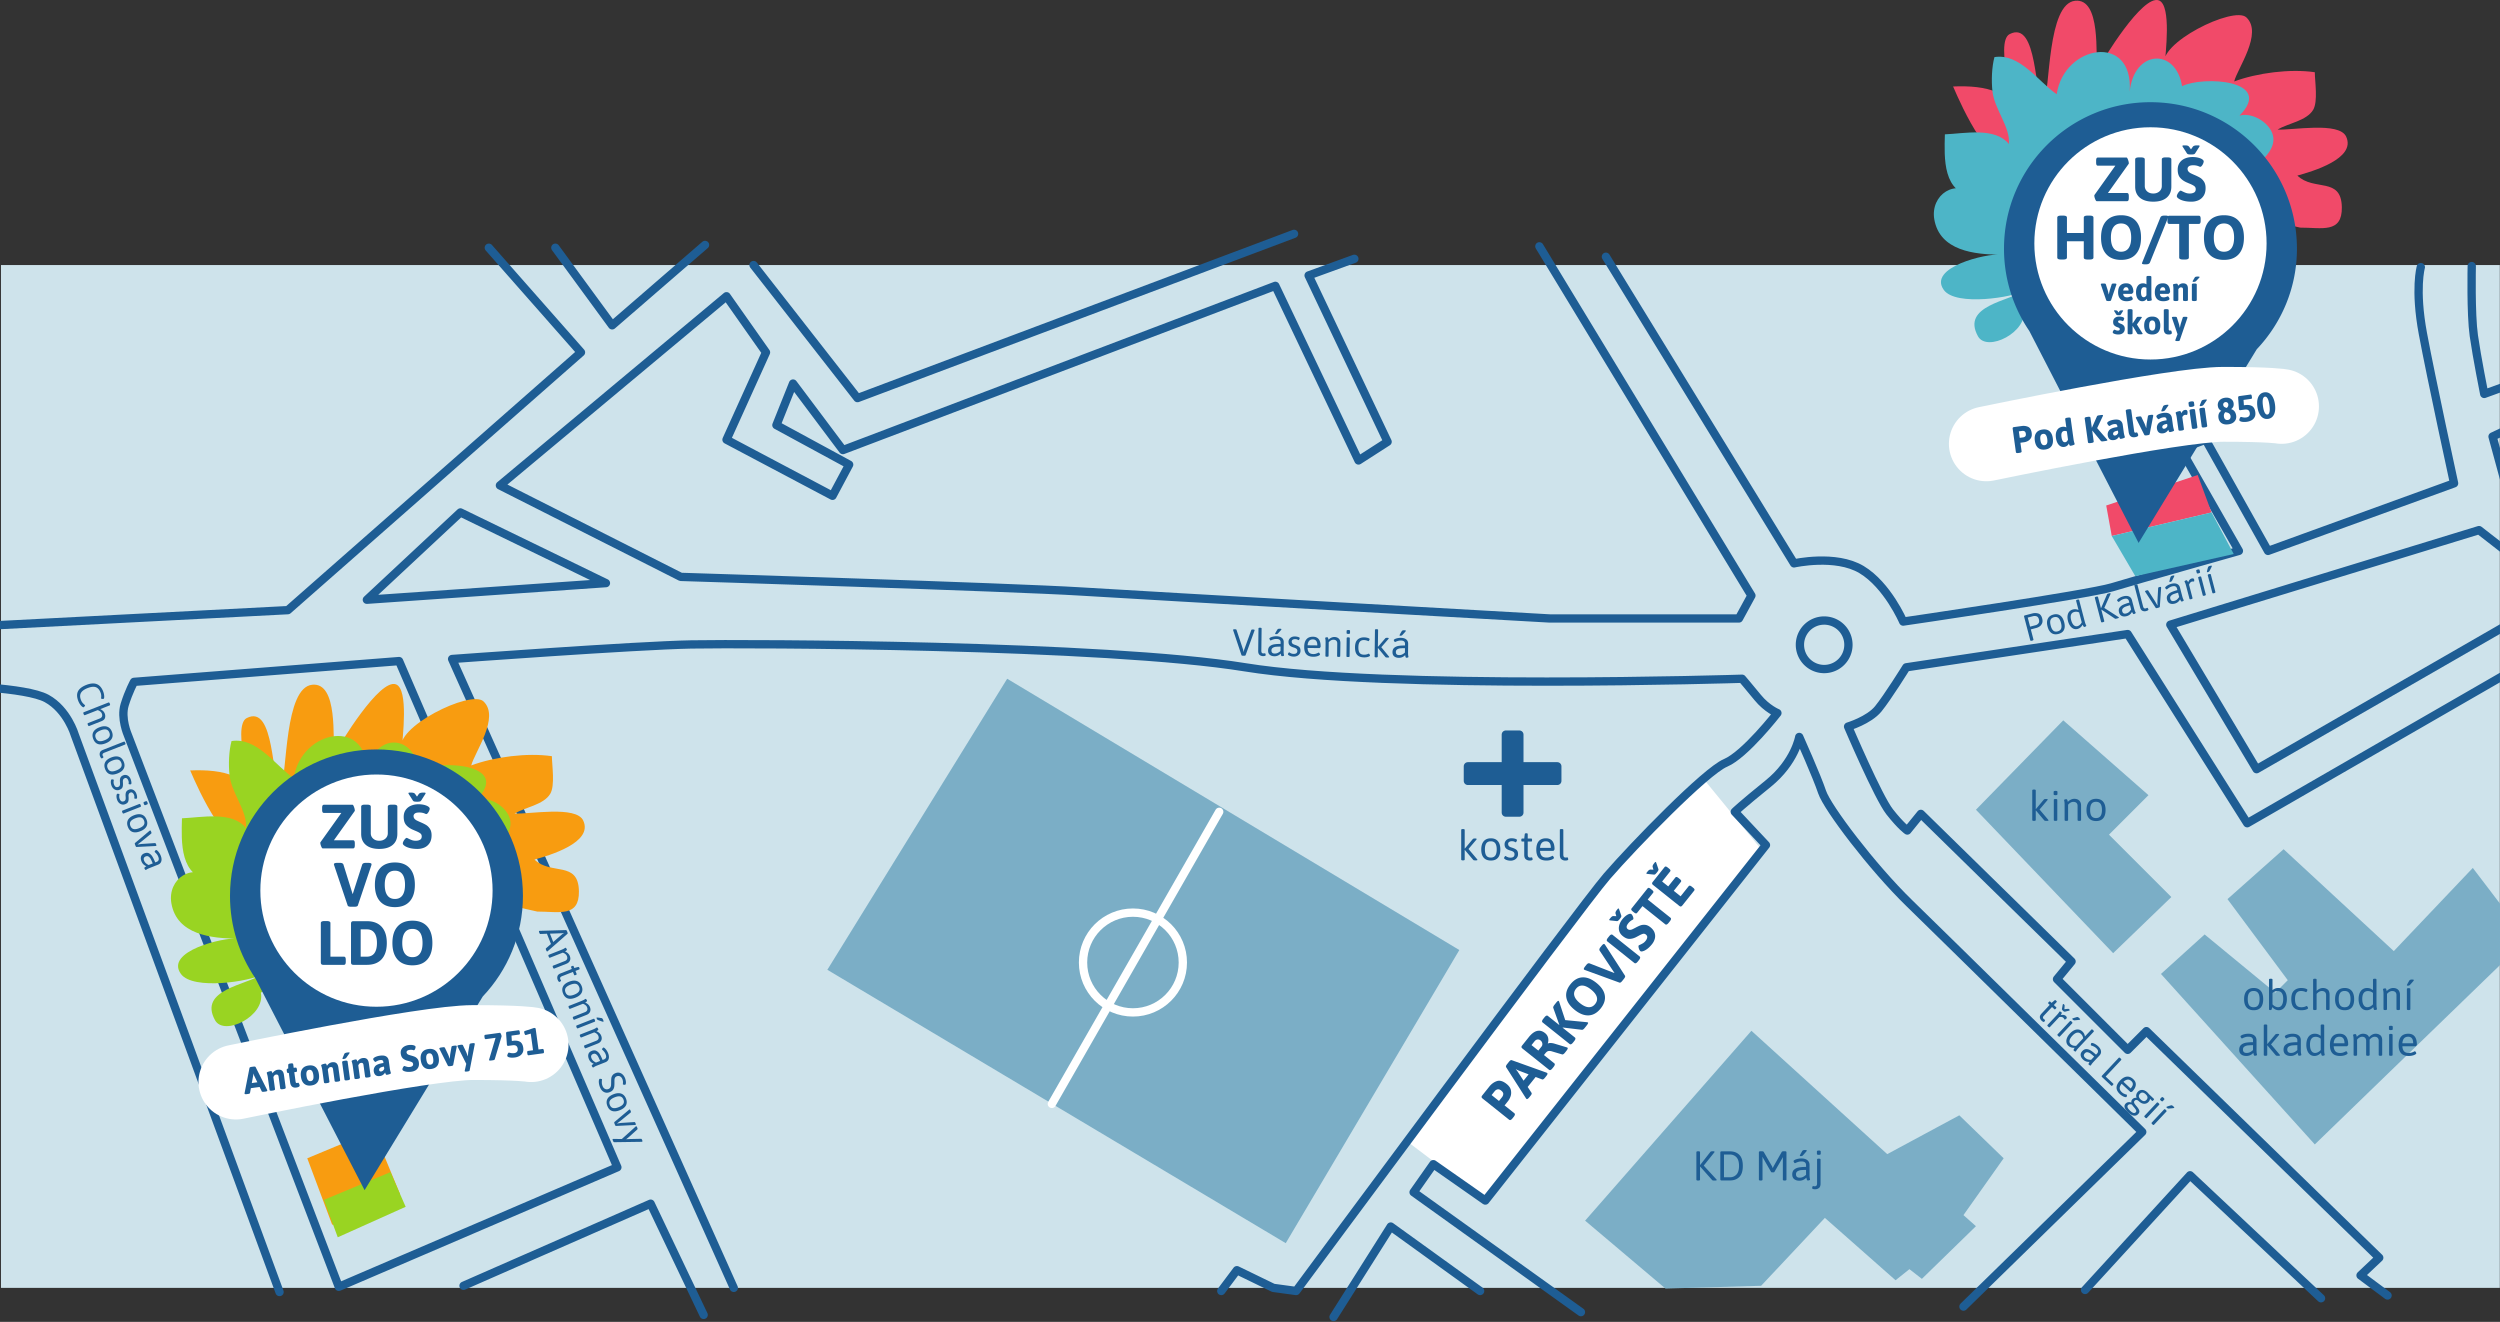 <svg xmlns="http://www.w3.org/2000/svg" width="1600" height="846"><rect width="100%" height="100%" fill="#333333" stroke="none"/><defs><clipPath clipPathUnits="userSpaceOnUse" id="a"><path d="M0 595.28h841.89V0H0z"/></clipPath></defs><path d="M1599.881 824.236H.623V169.63H1599.88z" fill="#cee3eb"/><g clip-path="url(#a)" transform="matrix(2.661 0 0 -2.661 -393.205 1486.238)"><path d="M557 371.78l14.334-17.5L505 269.78l-18.5 14s29.5 39 38 52 32.5 36 32.5 36" fill="#fff"/><path d="M136.667 407.614L217 411.78l70.5 62-22.166 25.166M281.334 498.947L295 480.28l22.333 19.334M236 414.28l57.5 4-35 17zM473.5 496.28l-11-4 19-40-7-4.5-20 42-104-39.5-12 16-4-10 17.5-9.5-4-7.5-25.5 13.5 9.5 21-9.5 13.5-54.5-45.5 43.5-22s80-2.5 96-3.5 113-6.5 113-6.5H566l3 5.5-51 84" fill="none" stroke="#1e5d94" stroke-width="2" stroke-linecap="round" stroke-linejoin="round" stroke-miterlimit="10"/><path d="M329 494.78l25-32 105 39.5M534 496.78l45.25-73.75s10 2.25 16.25-1.5 10-12.5 10-12.5 44.5 6.5 50.25 8.25 30.5 8.75 30.5 8.75l-14 24.5 6 2.25 15-26.75L738 442.28s-5.5 25.25-7.5 36-.5 16-.5 16M742.25 494.53s-.25-11.5.5-16.75 2.5-14 2.5-14l5.5 2M758.667 458.947l-11.417-5.417 3-11M750.75 425.78l-6.75 5.25-74.25-22.75 20.75-34.75 66.167 38.083" fill="none" stroke="#1e5d94" stroke-width="2" stroke-linecap="round" stroke-linejoin="round" stroke-miterlimit="10"/><path d="M752 397.28l-63.75-36.75-28.75 45.5-53.25-8s-4.5-7.25-6.75-10-7.25-4.25-7.25-4.25 7.25-17 10-20.5 4.25-4.5 4.25-4.5l3.25 4 36.25-35.5-3.5-4.25 17-17 4.5 4.5 56-54.5-4.5-4.25 6.5-4.833M706 246.28l-31.5 29.583-25.25-27.583M620 244.28l43 42s-47 46.25-56 55-19.75 23-21 26.75-5.5 13.25-5.5 13.25-1-6-7.5-11.25-8-6.75-8-6.75l7.5-8-67.5-85.5-12.5 8.75-4.75-6.75L528 242.947M503.75 248.03l-21.5 15.5-13.75-21.75M441.5 248.03l3.75 5 8.75-4.25 5.5-.75s68.25 92.25 74.75 99.75 23.75 25.25 28.5 27.25 12.5 12 12.5 12-2.5 1-4.75 3.75-3.75 4.5-3.75 4.5-85.5-2.75-119.5 2.75-120 5.75-133.25 5.5-57.5-3.5-57.5-3.5l67.75-151.25M317 242.28l-12.75 26.75-45-19.75M180 394.53l63.75 5 52.5-121.75-67-28.75-50.75 132.75s-1.75 4-.75 7.25 2.25 5.5 2.25 5.5zM136 393.614s18-.333 23-3.083 6.75-8.75 6.75-8.75l49.25-134" fill="none" stroke="#1e5d94" stroke-width="2" stroke-linecap="round" stroke-linejoin="round" stroke-miterlimit="10"/><path d="M390 395.28l108.75-65.25-41.75-70.5-110.25 65.75z" fill="#7baec6"/><path d="M432.25 327.03c0-6.627-5.373-12-12-12s-12 5.373-12 12 5.373 12 12 12 12-5.373 12-12zM441 363.28l-40.25-70.25" fill="none" stroke="#fff" stroke-width="2" stroke-linecap="round" stroke-linejoin="round" stroke-miterlimit="10"/><path d="M513.187 363.093h-3.25v18.75h3.25z" fill="#1e5d94" stroke="#1e5d94" stroke-width="2" stroke-linecap="round" stroke-linejoin="round" stroke-miterlimit="10"/><path d="M522.312 370.718h-21.5v3.5h21.5z" fill="#1e5d94" stroke="#1e5d94" stroke-width="2" stroke-linecap="round" stroke-linejoin="round" stroke-miterlimit="10"/><path d="M244 271.28l-6.333 15.333-16-6.666 6-16z" fill="#f89c10"/><path d="M245.333 268.28l-3.667 8.333-16-6.666 3.334-9z" fill="#99d422"/><path d="M679.667 435.28l-3.334 9-21.999-7.333 1.333-7.334z" fill="#f14a69"/><path d="M685 425.28l-5.333 10-24-5.667 5.666-9.666z" fill="#4db5c7"/><path d="M592.333 403.447a5.833 5.833 0 10-11.666 0 5.833 5.833 0 0011.666 0z" fill="none" stroke="#1e5d94" stroke-width="2" stroke-linecap="round" stroke-linejoin="round" stroke-miterlimit="10"/><path d="M569 310.613l-40-45.667 19.334-16.333 23 .667 15.333 16.333 17-15L607 253.28l3-2.334 13 12.667-3 2.667 9.667 13.666L619 290.28l-17.333-9.334z" fill="#7baec6"/><path d="M555.762 274.813v6.6c0 .146.134.22.4.22h.08c.267 0 .4-.073.4-.22v-3.06h.04l2.46 3.14c.073.093.254.14.54.14h.1c.114 0 .2-.011.26-.034.06-.023.09-.056.09-.096 0-.06-.033-.126-.1-.2l-2.5-3.12 3.03-3.29c.06-.067.09-.12.09-.16 0-.054-.034-.09-.1-.11-.066-.02-.18-.03-.34-.03h-.12c-.146 0-.262.006-.345.02a.335.335 0 00-.205.11l-2.86 3.22h-.04v-3.13c0-.146-.133-.22-.4-.22h-.08c-.266 0-.4.074-.4.22M563.771 275.373c.674 0 1.217.221 1.63.66.414.441.62 1.134.62 2.08 0 .941-.206 1.632-.62 2.075-.413.444-.956.665-1.63.665h-1.37v-5.48zm-2.18-.689c-.047.045-.07.123-.07.229v6.4c0 .107.023.183.07.23.047.047.123.07.23.07h2.02c.934 0 1.682-.278 2.245-.835.564-.556.845-1.445.845-2.665 0-1.226-.28-2.117-.845-2.67-.563-.553-1.31-.83-2.245-.83h-2.02c-.107 0-.183.024-.23.071M573.71 276.693l-1.778 3.1c-.061.1-.141.25-.241.45l-.04-.01c.014-.12.02-.304.02-.55v-4.87c0-.146-.133-.22-.4-.22h-.07c-.266 0-.4.074-.4.22v6.6c0 .146.134.22.4.22h.36c.213 0 .354-.06.42-.18l1.89-3.28a2.44 2.44 0 00.26-.63c.054.167.157.386.31.66l1.84 3.25c.067.12.207.18.42.18h.33c.267 0 .4-.074.4-.22v-6.6c0-.146-.133-.22-.4-.22h-.07c-.267 0-.4.074-.4.22v4.81c0 .247.007.43.02.55l-.04.01c-.1-.2-.18-.35-.24-.45l-1.75-3.04a.233.233 0 00-.22-.13h-.4a.233.233 0 00-.22.13M580.64 280.563c0 .046.05.16.147.34.096.18.24.436.434.77a.45.45 0 00.23.2c.1.04.23.06.39.06.167 0 .288-.01.365-.03.077-.02.116-.054.116-.1 0-.053-.05-.142-.151-.265a30.228 30.228 0 00-.79-.895c-.106-.12-.276-.18-.51-.18-.153 0-.23.034-.23.1m.775-5.1c.237.12.479.29.725.51v1.18c-.5-.006-.908-.026-1.225-.06a1.916 1.916 0 01-.835-.28c-.24-.152-.36-.39-.36-.71 0-.266.072-.47.216-.61.142-.14.354-.21.635-.21.326 0 .608.06.844.18m-2.125-.53c-.313.254-.47.627-.47 1.12 0 .528.159.922.475 1.186.317.263.705.433 1.165.51.46.077 1.02.118 1.68.125v.47a.776.776 0 01-.26.605c-.173.156-.453.235-.84.235a2.54 2.54 0 01-.77-.105 4.529 4.529 0 01-.55-.21 1.609 1.609 0 00-.24-.105c-.067 0-.142.067-.225.199-.083.134-.125.234-.125.3 0 .087.089.18.266.28.176.1.41.186.704.255.294.07.597.106.91.106.62 0 1.104-.14 1.45-.415.347-.277.52-.662.52-1.155v-2.24c0-.44.02-.756.06-.945.04-.19.06-.295.06-.315 0-.081-.063-.138-.19-.175a1.26 1.26 0 00-.35-.055c-.093 0-.161.052-.204.154a1.764 1.764 0 00-.101.326l-.045.22a2.176 2.176 0 00-1.68-.75c-.513 0-.926.126-1.24.38M584.751 281.014v.56c0 .16.16.24.48.24.293 0 .44-.08.44-.24v-.56c0-.16-.159-.24-.48-.24-.294 0-.44.08-.44.24m-1.14-8.221c0 .068.02.162.06.285.04.124.091.186.15.186a.66.66 0 00.145-.025c.063-.017.159-.026.285-.026a.51.51 0 01.396.16c.096.108.144.3.144.58v5.69c0 .147.134.22.4.22h.04c.267 0 .4-.073.4-.22v-5.77c0-.512-.131-.871-.395-1.075a1.426 1.426 0 00-.895-.305c-.486 0-.73.1-.73.3M503.103 351.734c0-.054-.033-.09-.1-.11-.067-.02-.18-.03-.34-.03h-.04c-.14 0-.254.008-.34.025a.34.34 0 00-.2.105l-2 2.37h-.04v-2.28c0-.146-.134-.22-.4-.22h-.04c-.268 0-.4.074-.4.22v7.1c0 .146.132.219.4.219h.04c.267 0 .4-.073.4-.22v-4.47h.04l1.91 2.28c.073.094.25.14.53.14h.04c.113 0 .2-.011.26-.034.06-.024.09-.055.09-.095 0-.061-.035-.127-.1-.2l-1.86-2.2 2.06-2.44c.06-.067.09-.12.09-.16M507.393 352.748c.233.316.35.81.35 1.476 0 .666-.117 1.16-.35 1.48-.233.32-.594.48-1.08.48-.486 0-.844-.16-1.07-.476-.227-.316-.34-.812-.34-1.484 0-.667.113-1.16.34-1.476.226-.316.584-.475 1.07-.475.486 0 .847.16 1.08.475m-2.775-.515c-.397.453-.595 1.111-.595 1.97 0 .868.2 1.534.6 2 .4.468.973.7 1.72.7.734 0 1.295-.23 1.685-.695.39-.463.585-1.132.585-2.005 0-.865-.192-1.523-.574-1.974-.384-.45-.95-.674-1.696-.674-.754 0-1.328.226-1.725.679M510.307 351.628c-.243.07-.437.155-.58.255-.143.1-.215.19-.215.27 0 .067.042.167.125.3.084.134.158.2.226.2.012 0 .076-.037.189-.11.113-.073.255-.14.426-.199.17-.06.357-.09.564-.09.654 0 .98.27.98.81a.695.695 0 01-.22.54c-.146.132-.406.253-.78.36-.527.152-.89.345-1.09.574-.2.231-.3.538-.3.925 0 .28.072.53.215.75.144.221.34.392.59.516.25.123.535.184.855.184.34 0 .646-.043.915-.13.27-.087.406-.186.406-.3 0-.086-.04-.198-.116-.334-.077-.137-.144-.206-.205-.206a4.671 4.671 0 00-.264.135c-.158.083-.372.125-.646.125-.253 0-.465-.056-.635-.17a.527.527 0 01-.254-.46c0-.226.059-.406.179-.54s.32-.243.6-.33c.427-.133.752-.264.975-.394.224-.13.384-.29.48-.48.097-.19.145-.439.145-.746 0-.293-.078-.559-.235-.795a1.622 1.622 0 00-.64-.559 1.944 1.944 0 00-.894-.205c-.287 0-.552.035-.796.104M514.757 351.859c-.264.203-.395.562-.395 1.075v3.19h-.5c-.067 0-.117.023-.15.07-.033.047-.05.123-.05.229v.12c0 .107.017.184.05.23.033.048.083.07.15.07h.5l.12 1.05c.02.148.127.22.32.22h.1c.2 0 .3-.072.3-.22v-1.05h.84c.073 0 .125-.022.155-.07a.445.445 0 00.045-.23v-.12a.44.44 0 00-.045-.23c-.03-.046-.082-.07-.155-.07h-.84v-3.11c0-.28.048-.472.145-.58a.505.505 0 01.395-.16c.126 0 .222.009.286.025a.603.603 0 00.144.026c.06 0 .11-.062.15-.185.04-.124.06-.218.06-.285 0-.2-.243-.3-.73-.3a1.43 1.43 0 00-.895.305M520.762 354.604c0 1.053-.4 1.58-1.2 1.58-.86 0-1.326-.527-1.4-1.58zm-2.9-2.4c-.4.433-.6 1.096-.6 1.99 0 .887.196 1.559.59 2.019.393.46.973.691 1.74.691.68 0 1.193-.222 1.54-.665.347-.444.52-1.092.52-1.946 0-.059-.04-.143-.12-.25-.08-.106-.15-.16-.21-.16h-3.16c.04-.552.183-.96.43-1.219.247-.26.616-.39 1.11-.39.28 0 .522.035.725.104.203.071.372.141.505.21.134.071.21.106.23.106.067 0 .142-.067.225-.2.083-.134.125-.234.125-.3 0-.08-.083-.172-.25-.276a2.407 2.407 0 00-.665-.259 3.543 3.543 0 00-.885-.105c-.833 0-1.45.216-1.85.65M523.316 351.859c-.264.203-.395.562-.395 1.075v5.98c0 .146.133.219.4.219h.04c.267 0 .4-.073.4-.22v-5.9c0-.28.048-.472.145-.58a.505.505 0 01.395-.16c.126 0 .222.009.286.025a.603.603 0 00.144.026c.061 0 .11-.062.15-.185.04-.124.06-.218.06-.285 0-.2-.243-.3-.729-.3a1.43 1.43 0 00-.896.305" fill="#1e5d94"/><path d="M644 385.28l-21-21.5 33-34.5 14 13.5-15 15 9.5 9.5zM678 333.78l-10.5-9.5 37-41 47.5 46-1.5 10-8 10.5-19-20-26.5 24.5-13.5-12 14.5-19.5-3-3z" fill="#7baec6"/><path d="M640.447 361.233c0-.054-.033-.09-.1-.11-.067-.02-.18-.03-.339-.03h-.04c-.14 0-.254.008-.34.025a.34.34 0 00-.2.105l-2 2.37h-.04v-2.28c0-.146-.134-.22-.4-.22h-.04c-.268 0-.4.074-.4.22v7.1c0 .146.132.22.4.22h.04c.266 0 .4-.074.4-.22v-4.47h.04l1.91 2.28c.073.093.25.14.53.14h.04c.112 0 .2-.012.26-.035.06-.024.09-.055.09-.095 0-.06-.035-.127-.1-.2l-1.86-2.2 2.06-2.44c.06-.067.09-.12.09-.16M641.727 361.313v4.83c0 .147.133.22.4.22h.04c.266 0 .4-.073.4-.22v-4.83c0-.146-.134-.22-.4-.22h-.04c-.266 0-.4.074-.4.22m-.04 6.2v.56c0 .16.16.24.48.24.294 0 .44-.08.44-.24v-.56c0-.16-.16-.24-.48-.24-.293 0-.44.08-.44.24M644.328 361.313v3.51c0 .44-.02.755-.06.945a3.56 3.56 0 00-.06.315c0 .08.063.138.19.174.126.037.242.056.35.056.093 0 .161-.049.205-.146.043-.096.076-.198.1-.304l.045-.21c.213.233.457.417.73.55.272.133.55.2.83.2.506 0 .904-.144 1.194-.43.29-.287.436-.683.436-1.19v-3.47c0-.146-.134-.22-.4-.22h-.04c-.267 0-.4.074-.4.22v3.39c0 .306-.089.545-.266.714-.176.17-.428.255-.754.255-.227 0-.453-.063-.675-.189a1.97 1.97 0 01-.585-.51v-3.66c0-.146-.134-.22-.4-.22h-.04c-.267 0-.4.074-.4.22M652.958 362.248c.233.316.35.809.35 1.476 0 .666-.117 1.159-.35 1.479-.233.32-.594.481-1.08.481-.486 0-.844-.16-1.07-.476-.227-.316-.34-.812-.34-1.484 0-.667.113-1.16.34-1.476.226-.316.584-.475 1.07-.475.486 0 .847.159 1.08.475m-2.775-.515c-.397.453-.595 1.111-.595 1.97 0 .867.2 1.533.6 2 .4.467.973.7 1.72.7.734 0 1.295-.231 1.685-.695.39-.463.585-1.132.585-2.005 0-.866-.192-1.524-.574-1.975-.384-.45-.95-.674-1.696-.674-.754 0-1.328.226-1.725.679M446.349 400.966l-1.987 5.947a.35.35 0 00-.025.118c0 .102.13.152.389.149l.08-.001c.21-.003.33-.053.358-.15l1.605-4.826.085-.468.026-.001.106.475 1.725 4.777c.03.094.152.142.362.139l.053-.001c.259-.003.387-.056.386-.158a.437.437 0 00-.03-.125l-2.134-5.888c-.031-.094-.152-.14-.362-.137l-.28.003c-.21.002-.33.05-.357.147M450.719 401.006c-.234.186-.35.509-.343.972l.068 5.382c0 .13.122.196.36.193l.037-.001c.24-.003.359-.07.358-.201l-.066-5.311c-.004-.252.037-.427.123-.523a.456.456 0 01.355-.15c.113-.001.199.006.255.02a.558.558 0 00.132.02c.054 0 .098-.056.132-.167a.888.888 0 00.05-.257c-.001-.18-.221-.266-.658-.26a1.27 1.27 0 00-.803.283M454.441 406.095c.001.04.045.143.135.304.09.16.221.389.4.687.05.084.118.144.208.179a.984.984 0 00.353.049c.15-.002.258-.012.328-.032.067-.018.101-.05.101-.09 0-.05-.046-.127-.137-.238-.09-.11-.33-.376-.72-.797-.098-.105-.252-.158-.462-.156-.139.002-.207.033-.206.094m.64-4.6c.214.106.434.256.658.452l.014 1.062a13.398 13.398 0 01-1.104-.04 1.705 1.705 0 01-.754-.243c-.218-.136-.329-.347-.332-.635-.003-.24.06-.424.187-.552.127-.128.316-.193.568-.196.294-.004.55.048.763.152m-1.918-.452c-.28.23-.416.569-.41 1.013.005.474.152.827.44 1.06.288.235.64.383 1.055.447.415.064.92.094 1.512.094l.006.423a.704.704 0 01-.226.547c-.156.143-.407.217-.754.22a2.26 2.26 0 01-.695-.085 3.856 3.856 0 01-.497-.183 1.591 1.591 0 00-.217-.091c-.06 0-.127.06-.2.182-.074.12-.11.21-.11.27.001.079.082.162.242.25.16.089.373.163.637.22.266.062.54.089.821.086.558-.007.991-.136 1.3-.39.31-.252.46-.601.453-1.045l-.024-2.016c-.006-.396.01-.68.044-.851.033-.171.05-.267.05-.285-.002-.072-.059-.124-.173-.155a1.17 1.17 0 00-.317-.044c-.084 0-.144.047-.182.14a1.521 1.521 0 00-.086.294c-.02.103-.033.169-.037.199a1.957 1.957 0 00-1.52-.655c-.463.006-.834.123-1.112.355M458.23 400.705a1.726 1.726 0 00-.519.235c-.127.092-.19.174-.19.246 0 .06.04.15.115.268.077.12.145.178.204.178a.833.833 0 00.17-.102 1.83 1.83 0 01.382-.184c.152-.057.32-.085.508-.087.588-.008.885.232.89.717a.626.626 0 01-.193.49c-.13.121-.362.231-.696.332-.473.143-.797.32-.975.53-.177.21-.264.487-.26.835.002.252.07.477.202.673.131.196.31.348.537.457.225.108.483.16.771.156a2.7 2.7 0 00.822-.127c.242-.08.363-.172.362-.274a.675.675 0 00-.108-.3c-.07-.123-.133-.183-.187-.183a4.046 4.046 0 00-.237.125c-.14.077-.333.117-.579.12a.996.996 0 01-.573-.147.47.47 0 01-.235-.41c-.002-.204.05-.366.156-.488s.285-.223.536-.304c.383-.125.673-.246.873-.366.2-.12.341-.266.427-.439.084-.172.125-.395.121-.67a1.268 1.268 0 00-.22-.715 1.471 1.471 0 00-.582-.496 1.78 1.78 0 00-.808-.174 2.634 2.634 0 00-.714.104M464.595 403.303c.012.947-.342 1.427-1.062 1.436-.774.009-1.2-.46-1.278-1.407zm-2.637-2.127c-.355.394-.527.993-.517 1.798.009.798.194 1.4.554 1.81.359.41.884.61 1.574.602.612-.008 1.07-.213 1.378-.616.307-.403.456-.988.446-1.756 0-.054-.037-.13-.111-.225-.074-.094-.136-.141-.19-.14l-2.845.035c.03-.498.155-.866.374-1.103s.55-.358.995-.364a2.01 2.01 0 01.653.087c.183.062.336.122.457.184.12.06.19.09.208.09.059 0 .127-.06.2-.181.073-.121.11-.212.109-.272-.001-.072-.077-.154-.228-.245a2.14 2.14 0 00-.602-.226 3.299 3.299 0 00-.797-.083c-.75.009-1.303.21-1.658.605M466.544 400.767l.039 3.159c.005.397-.01.68-.044.85-.034.173-.05.267-.05.285 0 .072.058.124.173.156.114.03.22.046.317.045.084-.001.144-.045.182-.133.037-.087.067-.178.086-.275l.038-.19c.196.207.416.37.663.487.247.117.497.174.749.17.456-.005.813-.14 1.07-.4.257-.26.384-.62.379-1.076l-.04-3.123c-.001-.132-.123-.195-.363-.191h-.035c-.24.003-.36.069-.357.2l.038 3.053c.003.275-.074.49-.231.645-.157.155-.383.234-.677.237a1.19 1.19 0 01-.608-.163 1.732 1.732 0 01-.532-.452l-.041-3.294c-.002-.132-.123-.194-.363-.191h-.037c-.24.003-.358.069-.356.2M471.634 406.283l.007.504c.002.144.146.215.434.212.264-.004.396-.077.394-.222l-.007-.504c-.001-.143-.146-.215-.434-.21-.264.002-.395.076-.394.22m-.033-5.58l.054 4.348c0 .131.122.195.362.192h.036c.24-.003.359-.07.358-.202l-.054-4.348c-.002-.132-.123-.194-.364-.19h-.036c-.24.002-.358.068-.356.2M474.187 401.014c-.36.388-.536 1.009-.525 1.86.01.859.222 1.467.635 1.828.412.36.922.538 1.528.53a3.18 3.18 0 00.934-.138c.275-.087.412-.184.41-.293a.664.664 0 00-.107-.3c-.07-.122-.133-.182-.187-.181a.097.097 0 00-.041.012.203.203 0 01-.057.025 2.411 2.411 0 01-.98.227c-.87.012-1.31-.556-1.325-1.703-.008-.636.093-1.096.302-1.381.21-.284.566-.43 1.07-.436.366-.004.706.069 1.02.22l.1.037c.06-.001.125-.061.196-.18.07-.117.105-.212.104-.283-.001-.073-.066-.142-.196-.21a2.005 2.005 0 00-.52-.168 3.26 3.26 0 00-.703-.063c-.744.01-1.297.207-1.658.597M481.886 400.503c-.001-.05-.031-.081-.092-.098a1.265 1.265 0 00-.306-.022h-.037c-.126.002-.227.01-.305.026a.305.305 0 00-.178.095l-1.773 2.157h-.037l-.025-2.053c-.002-.131-.123-.194-.362-.191h-.036c-.241.003-.36.069-.358.2l.08 6.392c0 .132.122.195.363.192h.036c.239-.003.358-.07.357-.202l-.051-4.023h.036l1.745 2.029c.067.084.226.124.478.12h.036a.665.665 0 00.234-.034c.053-.022.08-.051.08-.086-.001-.055-.031-.114-.093-.18l-1.697-1.96 1.826-2.217c.053-.061.079-.11.079-.145M484.363 405.72c.001.04.045.143.135.304.09.16.221.389.4.687.05.083.118.143.208.178a.96.96 0 00.353.05c.15-.002.258-.013.328-.032.068-.018.102-.05.102-.091 0-.048-.047-.126-.138-.237-.09-.11-.33-.376-.72-.797-.098-.106-.252-.16-.462-.156-.139.002-.207.033-.206.094m.64-4.6c.214.106.434.256.658.45l.014 1.063c-.45 0-.819-.014-1.104-.04a1.704 1.704 0 01-.754-.242c-.218-.136-.329-.348-.332-.636-.003-.24.06-.424.187-.551.127-.128.316-.193.568-.197.294-.003.55.048.763.153m-1.918-.453c-.28.232-.416.57-.41 1.014.005.474.152.827.44 1.06.288.235.64.383 1.055.447.415.063.92.094 1.512.093l.006.423a.704.704 0 01-.226.547c-.156.143-.407.218-.754.222a2.323 2.323 0 01-.695-.086 3.843 3.843 0 01-.497-.184 1.656 1.656 0 00-.217-.09c-.06 0-.127.06-.2.182-.074.12-.11.21-.11.27.001.079.082.162.242.25.16.089.373.162.637.22.266.06.54.089.821.085.558-.006.991-.135 1.3-.388.31-.253.46-.602.454-1.046l-.024-2.016c-.006-.396.01-.68.044-.851.033-.172.05-.267.05-.285-.002-.072-.059-.124-.173-.156a1.255 1.255 0 00-.317-.044c-.084.002-.144.047-.182.142a1.5 1.5 0 00-.086.293l-.038.198a1.96 1.96 0 00-1.52-.654c-.463.006-.834.123-1.112.354M637.385 408.168c.25.065.466.21.648.438.183.228.219.55.11.968-.101.389-.288.63-.56.725a1.523 1.523 0 01-.887.015l-1.238-.323.568-2.177zm-1.32-3.638l-1.477 5.66c-.024.094-.021.166.008.218.03.05.092.088.185.113l1.768.46a2.6 2.6 0 001.449-.012c.455-.142.769-.537.939-1.188.126-.482.109-.885-.048-1.212-.156-.326-.361-.57-.617-.733a2.557 2.557 0 00-.723-.333l-1.35-.352.63-2.421c.035-.127-.065-.221-.297-.282l-.07-.018c-.231-.06-.364-.027-.397.1M643.49 407.336c.131.33.12.783-.03 1.363-.153.582-.366.984-.642 1.21-.276.226-.626.283-1.05.173-.424-.11-.699-.329-.824-.657-.126-.327-.11-.784.042-1.37.15-.58.36-.984.631-1.208.27-.224.615-.28 1.04-.17.423.11.7.33.833.66m-2.3-1.08c-.449.305-.77.831-.966 1.581-.197.755-.174 1.38.07 1.877.24.497.687.831 1.337 1.001.638.166 1.18.092 1.626-.223.444-.314.765-.852.963-1.613.198-.755.18-1.37-.05-1.85-.233-.48-.674-.803-1.325-.973-.655-.17-1.208-.104-1.656.2M647.991 408.245c.18.159.33.357.455.593l-.623 2.386c-.382.18-.772.217-1.174.113-.387-.101-.645-.317-.769-.647-.125-.331-.12-.757.016-1.28.147-.562.353-.972.618-1.228.266-.256.57-.341.913-.251.198.05.385.156.564.314m-1.52-.927c-.309.132-.576.357-.804.675-.23.317-.403.7-.519 1.148-.129.494-.164.935-.108 1.325.056.39.195.71.415.96.221.25.504.42.852.51.255.067.491.087.705.062.214-.024.433-.084.657-.182l-.573 2.196c-.033.128.067.22.3.282l.033.009c.233.06.366.027.4-.1l1.32-5.07c.101-.383.19-.652.267-.81.078-.155.12-.242.125-.26.017-.07-.025-.134-.125-.195a1.244 1.244 0 00-.293-.127c-.082-.021-.153.008-.215.088-.06.08-.115.167-.16.26-.047.094-.075.154-.09.182-.304-.545-.708-.882-1.214-1.014a1.48 1.48 0 00-.974.06M653.099 408.972l-1.5 5.748c-.032.128.067.222.3.283l.068.018c.233.06.365.027.399-.1l.695-2.666.035.01 1.429 3.293c.042.098.188.18.439.244l.087.023a.656.656 0 00.235.028c.057-.006.089-.027.099-.062.013-.05 0-.118-.042-.196l-1.47-3.286 3.388-2.177c.067-.044.106-.084.114-.118.013-.048-.008-.086-.062-.12a1.242 1.242 0 00-.29-.102l-.104-.028a2.235 2.235 0 00-.304-.06.302.302 0 00-.203.048l-3.222 2.155-.035-.009.71-2.726c.034-.128-.066-.22-.298-.282l-.07-.018c-.232-.06-.365-.027-.398.1M659.809 411.327c.179.158.35.362.516.609l-.27 1.028c-.433-.12-.783-.23-1.053-.33a1.72 1.72 0 01-.662-.433c-.174-.19-.225-.423-.152-.701.06-.233.169-.394.325-.483.156-.09.357-.102.6-.04.285.076.516.192.696.35m-1.73-.943c-.331.148-.551.438-.664.868-.12.458-.072.838.144 1.139.217.302.516.539.899.709.384.17.862.335 1.435.49l-.107.41a.702.702 0 01-.364.468c-.185.096-.447.102-.784.014a2.303 2.303 0 01-.647-.266 3.991 3.991 0 01-.432-.31 1.429 1.429 0 00-.185-.144c-.058-.015-.138.026-.242.123-.101.097-.161.175-.177.233-.02.075.038.176.168.304.13.127.317.255.556.382.24.127.496.227.769.298.54.14.993.13 1.357-.032.365-.162.603-.458.715-.89l.509-1.95c.099-.382.189-.652.266-.808a4.09 4.09 0 00.124-.26c.019-.07-.022-.136-.126-.197a1.151 1.151 0 00-.292-.126c-.081-.022-.152.008-.213.088-.062.08-.115.168-.162.26l-.088.182a1.958 1.958 0 00-1.292-1.034c-.45-.117-.837-.102-1.167.049M663.064 411.613c-.276.117-.472.4-.589.847l-1.358 5.208c-.033.127.066.221.3.281l.034.01c.232.06.365.027.398-.1l1.34-5.139c.063-.244.148-.4.258-.472a.452.452 0 01.381-.05c.11.03.191.058.242.086.051.03.091.047.12.055.053.014.11-.029.173-.126a.999.999 0 00.117-.235c.045-.174-.145-.317-.567-.427a1.277 1.277 0 00-.849.062M666.227 412.34l-2.495 3.824a.507.507 0 00-.056.107c-.025.098.087.18.337.245l.043.01c.203.054.331.038.385-.047l1.613-2.546c.106-.172.301-.51.588-1.01l.035.009-.007.278a6.94 6.94 0 00-.012.862l.17 3.029c.003.1.11.178.32.233l.025.007c.215.055.335.034.361-.064a.443.443 0 00.006-.13l-.312-4.545c-.005-.1-.109-.177-.313-.23l-.303-.08c-.204-.053-.33-.036-.385.049M671.365 414.34c.18.16.351.362.516.61l-.269 1.028a13.2 13.2 0 01-1.053-.33 1.704 1.704 0 01-.663-.434c-.174-.189-.224-.422-.152-.7.06-.234.17-.394.325-.484.156-.088.358-.102.601-.039.285.075.516.191.695.35m-1.833 4.266c-.01.04.005.15.05.33.043.177.11.433.203.767a.412.412 0 00.154.227.964.964 0 00.326.14c.145.038.253.057.326.057.071 0 .112-.02.123-.06.011-.047-.012-.135-.07-.265-.059-.13-.222-.45-.486-.96-.065-.127-.199-.219-.402-.272-.135-.035-.208-.023-.224.036m.103-5.21c-.33.15-.55.438-.664.868-.12.46-.072.838.144 1.14.217.301.516.538.9.708.383.172.861.335 1.434.491l-.107.41a.699.699 0 01-.363.467c-.186.097-.448.102-.785.014a2.299 2.299 0 01-.647-.266 4.013 4.013 0 01-.43-.308 1.273 1.273 0 00-.187-.145c-.058-.016-.138.025-.24.123-.103.097-.163.174-.179.232-.019.075.038.177.168.304.131.128.317.255.556.382.24.128.496.227.77.298.54.141.992.131 1.356-.032.365-.162.603-.458.715-.888l.51-1.95c.098-.384.188-.653.266-.81.077-.156.118-.243.123-.26.02-.07-.022-.136-.125-.196a1.141 1.141 0 00-.293-.127c-.08-.02-.152.008-.213.088-.062.08-.115.168-.16.26a8.161 8.161 0 00-.09.182 1.958 1.958 0 00-1.292-1.034c-.449-.117-.837-.102-1.167.05M674.356 414.516l-.798 3.057c-.099.383-.187.653-.265.81-.079.155-.12.243-.124.26-.019.07.023.135.125.196.102.06.2.103.293.127.081.021.151-.005.21-.079.06-.075.113-.156.158-.243l.086-.173c.195.516.474.821.84.916.162.043.295.043.4.002a.302.302 0 00.194-.209c.026-.1.034-.207.027-.323-.006-.117-.033-.18-.079-.194a.67.67 0 00-.18.005.936.936 0 01-.325-.033.692.692 0 01-.346-.217 1.537 1.537 0 01-.315-.524l.831-3.187c.034-.128-.066-.22-.298-.282l-.036-.009c-.232-.06-.365-.027-.398.1M677.553 415.35l-1.097 4.207c-.033.127.066.22.298.282l.035.009c.233.06.366.027.399-.1l1.097-4.207c.034-.128-.066-.222-.298-.282l-.036-.01c-.232-.06-.365-.026-.398.1m-1.443 5.39l-.127.489c-.036.14.085.247.363.319.255.067.402.03.438-.11l.128-.488c.036-.14-.086-.245-.365-.317-.255-.067-.4-.031-.437.108M679.861 415.952l-1.098 4.207c-.033.127.066.22.298.28l.035.01c.233.06.366.028.4-.1l1.095-4.207c.034-.127-.066-.221-.298-.281l-.036-.01c-.232-.06-.363-.027-.396.1m-1.307 5.009c-.009.04.006.15.05.329.042.179.111.434.202.768a.414.414 0 00.157.228.921.921 0 00.326.14c.144.038.252.057.324.056.071 0 .112-.02.123-.06.012-.047-.012-.134-.07-.265a29.45 29.45 0 00-.485-.96c-.067-.127-.2-.22-.404-.271-.134-.036-.207-.024-.223.035M638.38 313.804c-.047.295.087.61.403.949l1.963 2.094-.328.307a.16.16 0 00-.055.138c.007.052.043.113.11.182l.072.078c.066.07.125.11.175.12a.152.152 0 00.14-.045l.33-.307.726.615c.103.084.217.066.345-.053l.065-.061c.13-.123.153-.233.062-.33l-.647-.69.552-.516c.049-.045.068-.092.059-.141a.384.384 0 00-.112-.18l-.074-.078a.385.385 0 00-.172-.123c-.047-.012-.095.004-.144.049l-.552.517-1.914-2.042c-.173-.183-.26-.34-.261-.47a.455.455 0 01.16-.348 1.15 1.15 0 01.203-.16.562.562 0 00.11-.071c.04-.038.035-.11-.016-.214a.897.897 0 00-.135-.225c-.123-.131-.344-.046-.664.253a1.287 1.287 0 00-.4.752M643.693 315.935l.174.923a.345.345 0 00.07.155c.06.063.137.045.238-.05l.014-.012a.435.435 0 00.143-.294l-.056-.862.87.098c.114 0 .213-.04.297-.118l.012-.012c.105-.1.128-.181.066-.247a.277.277 0 00-.144-.073l-.916-.227c-.157-.035-.303.01-.438.138l-.164.153c-.137.128-.19.272-.166.428m-3.466-3.92l2.161 2.306c.271.29.451.509.542.657.091.15.142.23.155.244.05.053.127.052.233-.002.105-.055.193-.113.264-.18.06-.056.076-.13.045-.22a1.632 1.632 0 00-.12-.262c-.053-.086-.085-.141-.103-.166.541.11.948.037 1.225-.222.121-.115.193-.227.212-.337a.295.295 0 00-.072-.276 1.008 1.008 0 00-.259-.196c-.102-.056-.17-.07-.206-.035a.635.635 0 00-.093.156.902.902 0 01-.2.255.697.697 0 01-.368.178 1.426 1.426 0 01-.408.018c-.128-.012-.194-.021-.202-.031l-2.254-2.404c-.09-.096-.223-.061-.399.103l-.025.025c-.176.164-.219.293-.128.39M646.178 313.532c.027.03.129.075.304.134.175.06.426.137.758.237a.41.41 0 00.276-.01.943.943 0 00.293-.2c.109-.102.182-.184.22-.245.039-.06.044-.105.014-.137-.033-.035-.12-.06-.261-.08-.141-.02-.5-.054-1.07-.102-.143-.013-.292.051-.446.195-.101.095-.13.163-.088.208m-3.54-3.776l2.974 3.172c.089.096.22.063.396-.102l.027-.024c.175-.165.217-.295.127-.39l-2.972-3.173c-.091-.096-.223-.06-.4.103l-.025.024c-.175.165-.218.293-.127.39M646.362 307.065c.23-.066.48-.09.744-.068l1.687 1.8a1.678 1.678 0 01-.53 1.051c-.294.276-.613.378-.959.307-.345-.07-.703-.303-1.073-.696-.397-.425-.635-.818-.71-1.179-.074-.36.016-.663.274-.905.15-.14.338-.242.567-.31m-1.595.793c-.052.33-.006.676.143 1.04.146.362.38.712.694 1.05.35.372.703.637 1.063.8.36.158.704.212 1.034.16.328-.055.623-.204.886-.45.192-.18.335-.369.428-.563.094-.193.16-.41.197-.652l1.551 1.654c.09.096.223.063.4-.103l.024-.024c.175-.164.218-.294.127-.39l-3.582-3.82c-.27-.29-.45-.51-.543-.659a3.546 3.546 0 00-.153-.243c-.05-.053-.128-.052-.234.001a1.176 1.176 0 00-.263.18c-.06.058-.074.133-.039.228.035.095.08.187.134.275l.106.172c-.623-.033-1.124.13-1.506.487a1.47 1.47 0 00-.467.857M649.914 303.735c.23-.066.494-.104.791-.11l.727.774a12.91 12.91 0 01-.842.715 1.71 1.71 0 01-.72.33c-.253.047-.477-.035-.675-.245-.164-.175-.242-.353-.234-.532.008-.18.103-.358.287-.53.215-.2.437-.335.666-.402m-1.72.96c-.05.36.076.7.38 1.024.324.346.671.508 1.041.487.37-.022.731-.149 1.08-.383.35-.233.741-.55 1.18-.95l.29.307a.7.7 0 01.2.557c-.017.21-.152.434-.406.672a2.33 2.33 0 01-.57.404c-.189.09-.352.157-.49.201a1.733 1.733 0 00-.223.08c-.044.041-.053.13-.026.27.03.14.063.23.103.273.054.057.17.063.347.02.177-.042.384-.13.62-.266a3.57 3.57 0 00.663-.492c.406-.38.638-.769.695-1.164.06-.396-.065-.754-.369-1.078l-1.379-1.47c-.27-.29-.45-.509-.542-.659a4.387 4.387 0 00-.154-.243c-.05-.053-.127-.053-.234.001a1.2 1.2 0 00-.263.18c-.06.058-.075.133-.039.228.035.095.08.186.134.275l.106.172a1.956 1.956 0 00-1.564.541c-.338.317-.532.655-.58 1.013M653.246 299.651c-.002.06.03.123.096.192l4.002 4.27c.09.095.222.061.398-.103l.051-.048c.176-.165.22-.295.13-.392l-3.72-3.966 1.805-1.693c.05-.045.068-.092.06-.14-.009-.05-.047-.11-.113-.18l-.098-.105c-.066-.069-.124-.11-.172-.122-.048-.014-.096.004-.144.05l-2.188 2.05c-.069.064-.105.126-.107.187M660.197 296.735c.648.691.711 1.283.186 1.775-.565.531-1.196.471-1.893-.173zm-3.38.21c.003.53.28 1.09.83 1.676.546.582 1.09.902 1.631.962.541.06 1.064-.146 1.567-.618.446-.418.647-.88.601-1.384-.044-.504-.33-1.037-.854-1.598-.038-.039-.116-.068-.235-.09-.117-.02-.195-.012-.234.024l-2.076 1.946c-.315-.388-.47-.743-.468-1.066.001-.323.165-.636.488-.939.185-.173.364-.298.54-.377.178-.08.33-.137.462-.173.13-.037.202-.06.215-.073.044-.04.053-.13.024-.27-.027-.138-.06-.23-.1-.273-.05-.053-.162-.062-.335-.027a2.18 2.18 0 00-.598.238 3.246 3.246 0 00-.644.477c-.547.512-.82 1.034-.815 1.564M663.338 293.698c.235-.035.457.06.667.282.397.425.335.884-.19 1.376-.522.488-.981.521-1.38.096-.394-.42-.33-.875.19-1.363.24-.226.479-.356.713-.39m-2.464-2.84a.538.538 0 01.566.16.418.418 0 01.07.513c-.094.187-.272.432-.532.733-.238.273-.391.47-.458.591-.405.148-.715.106-.932-.127-.296-.314-.131-.765.496-1.35.307-.288.569-.462.79-.52m-2.091 1.27c-.121.358-.05.677.214.958.18.192.392.307.632.344.24.038.486.01.734-.085l.02.008a.903.903 0 00.242.785c.266.284.603.397 1.008.338a1.358 1.358 0 00-.064.775c.056.252.178.477.367.68a1.34 1.34 0 001.062.448c.416-.012.828-.209 1.235-.59.14-.132.257-.266.35-.403l1.194-1.12c.049-.046.069-.092.059-.14-.008-.05-.045-.11-.111-.18l-.074-.079a.398.398 0 00-.17-.123c-.05-.012-.098.004-.147.05-.18.167-.325.317-.44.45l-.02-.008a1.316 1.316 0 00-.357-.725 1.37 1.37 0 00-1.065-.457c-.415.01-.827.21-1.24.594-.204.194-.394.303-.565.328-.174.027-.334-.039-.481-.197-.107-.113-.152-.233-.136-.36a.927.927 0 01.153-.384c.085-.129.216-.297.39-.502.089-.1.154-.177.193-.23.279-.336.454-.637.527-.907.072-.269-.02-.539-.273-.81-.301-.32-.657-.447-1.071-.379-.414.067-.866.33-1.356.79-.421.393-.691.77-.81 1.13M667.332 294.253l.345.367c.098.106.253.06.463-.137.192-.18.24-.324.141-.43l-.345-.366c-.098-.105-.252-.06-.463.138-.192.18-.239.324-.141.428m-3.79-4.096l2.974 3.172c.089.096.221.063.396-.101l.027-.026c.175-.164.218-.294.128-.39l-2.973-3.172c-.09-.096-.223-.061-.399.103l-.026.026c-.175.164-.218.293-.127.388M668.822 292.302c.027.03.13.076.303.135.175.058.427.137.76.236a.41.41 0 00.275-.01.955.955 0 00.293-.2c.108-.102.182-.183.221-.245.038-.06.043-.105.013-.136-.033-.035-.119-.061-.26-.081-.143-.02-.5-.054-1.072-.101-.142-.014-.292.05-.445.195-.1.095-.13.164-.088.207m-3.54-3.775l2.974 3.17c.09.097.22.064.396-.1l.026-.025c.175-.165.218-.294.128-.391l-2.972-3.172c-.09-.096-.224-.061-.399.104l-.027.024c-.175.165-.217.294-.127.39M280.824 331.968l2.149 1.86c.078.066.226.163.446.294l-.007.017a3.447 3.447 0 00-.535-.067l-2.842-.102zm-3.36 2.66a.41.41 0 00.126.023l6.283.182c.103.002.192-.092.267-.281l.096-.243c.079-.202.077-.33-.003-.39l-4.728-4.153a.3.3 0 00-.098-.07c-.095-.037-.19.065-.285.305l-.026.068c-.077.195-.076.325.002.387l1.178 1.035-.97 2.462-1.561-.063c-.1-.008-.188.086-.265.28l-.017.044c-.095.239-.094.378 0 .415M279.77 328.894l2.94 1.157c.37.146.626.267.772.363.146.096.227.147.244.154.067.026.137-.007.21-.101.07-.094.125-.186.16-.276.03-.078.014-.151-.053-.22a1.419 1.419 0 00-.222-.183l-.161-.107c.265-.101.499-.245.7-.43.203-.185.349-.394.442-.628.167-.425.179-.806.034-1.143-.144-.338-.428-.59-.853-.757l-2.905-1.145c-.123-.048-.228.04-.316.263l-.013.032c-.088.224-.071.36.05.408l2.84 1.119c.257.1.428.254.51.457.086.204.073.443-.034.717a1.223 1.223 0 01-.382.502 1.738 1.738 0 01-.62.322l-3.065-1.207c-.122-.05-.227.039-.315.262l-.014.034c-.088.223-.07.358.052.407M281.846 323.738c.083.288.34.516.77.686l2.67 1.051-.165.42a.159.159 0 00.01.148c.028.044.088.083.176.118l.1.04c.09.034.159.046.21.033a.159.159 0 00.108-.102l.165-.419.919.246c.129.032.225-.033.289-.197l.033-.084c.066-.166.038-.273-.085-.322l-.88-.347.278-.703c.024-.06.02-.113-.008-.153-.03-.04-.088-.078-.177-.114l-.101-.039a.395.395 0 00-.208-.038c-.048.01-.085.045-.11.107l-.276.703-2.605-1.025c-.234-.093-.38-.197-.437-.314a.452.452 0 01-.004-.383c.042-.107.08-.182.115-.23a.487.487 0 00.068-.114c.02-.05-.015-.114-.104-.186a.917.917 0 00-.22-.145c-.167-.066-.331.106-.491.512-.11.28-.124.563-.04.851M284.528 319.111c.343-.09.793-.026 1.351.194.558.22.932.48 1.124.781.191.3.207.655.046 1.063-.16.407-.41.654-.75.74-.34.084-.792.016-1.357-.207-.558-.218-.933-.476-1.123-.769-.19-.295-.206-.647-.045-1.053.16-.408.412-.658.754-.749m-1.347 2.154c.25.482.734.865 1.454 1.148.726.286 1.35.34 1.872.158.523-.182.908-.584 1.154-1.209.242-.615.233-1.16-.026-1.64s-.754-.864-1.486-1.152c-.725-.286-1.34-.343-1.843-.17-.504.172-.878.571-1.124 1.196-.249.631-.248 1.188 0 1.67M284.613 316.6l2.94 1.159c.37.145.624.266.771.363.145.096.227.147.244.153.066.027.137-.007.21-.101.071-.094.125-.185.16-.275.031-.078.014-.152-.053-.22a1.46 1.46 0 00-.222-.183c-.083-.055-.136-.09-.16-.108.264-.101.498-.245.7-.43a1.68 1.68 0 00.44-.628c.167-.424.18-.805.035-1.143-.145-.337-.429-.59-.853-.757l-2.906-1.144c-.122-.048-.228.04-.316.262l-.012.033c-.089.223-.072.36.051.408l2.84 1.118c.256.1.426.255.51.457.084.205.072.443-.036.717-.074.19-.2.357-.382.503a1.747 1.747 0 01-.619.32l-3.065-1.206c-.123-.05-.228.039-.316.263l-.013.034c-.088.222-.07.357.052.406M291.283 313.792c.038.016.149.013.332-.009.182-.021.445-.058.788-.11a.415.415 0 00.244-.127.966.966 0 00.178-.307c.055-.139.087-.245.095-.316.009-.07-.007-.113-.046-.129-.044-.018-.134-.004-.27.038-.137.043-.474.165-1.01.366-.136.051-.243.172-.32.367-.051.129-.048.205.009.227m-4.816-1.896l4.045 1.592c.123.049.228-.038.315-.261l.014-.035c.088-.223.07-.359-.052-.407l-4.045-1.594c-.123-.047-.228.04-.316.263l-.013.034c-.088.224-.07.359.052.408M287.324 309.718l2.94 1.158c.37.145.625.266.771.363.146.096.227.147.244.154.067.026.137-.007.21-.102.071-.094.125-.185.161-.275.03-.078.013-.152-.054-.22a1.47 1.47 0 00-.222-.183c-.083-.055-.136-.09-.16-.108.264-.101.498-.245.7-.43.202-.185.348-.394.441-.628.167-.424.18-.805.034-1.143-.144-.337-.429-.59-.853-.757l-2.906-1.144c-.122-.048-.227.04-.316.262l-.012.033c-.088.223-.072.36.051.408l2.84 1.118c.256.1.427.255.51.457.085.205.072.443-.035.717-.075.19-.202.357-.382.503a1.76 1.76 0 01-.62.32l-3.065-1.206c-.123-.05-.227.039-.316.263l-.013.034c-.088.222-.07.357.052.406M290.44 303.405c.179-.158.4-.305.667-.437l.987.388c-.17.417-.322.752-.454 1.006a1.726 1.726 0 01-.51.607c-.208.15-.446.172-.713.067-.224-.088-.37-.215-.44-.38-.07-.167-.058-.368.033-.603a1.68 1.68 0 01.43-.648m-1.144 1.604c.108.347.37.601.783.763.44.174.823.173 1.148-.006a2.15 2.15 0 00.812-.807c.216-.36.435-.816.658-1.366l.394.156a.7.7 0 01.42.417c.075.196.049.457-.08.78a2.266 2.266 0 01-.341.61 3.875 3.875 0 01-.358.392c-.106.1-.161.155-.166.166-.022.057.009.141.093.256.085.112.154.181.21.203.072.028.179-.016.322-.13.142-.115.29-.284.445-.507.157-.222.285-.465.388-.726.205-.52.249-.97.132-1.352-.117-.382-.383-.653-.796-.816l-1.876-.739c-.368-.145-.625-.266-.772-.363a3.48 3.48 0 00-.243-.153c-.067-.027-.136.007-.21.101a1.153 1.153 0 00-.161.276c-.031.078-.011.151.062.222.072.071.153.134.239.191l.17.11a1.961 1.961 0 00-1.182 1.16c-.17.43-.201.818-.091 1.162M291.807 298.048c-.034.315-.024.567.03.757.036.138.085.218.146.24.068.028.175.026.322-.003.147-.03.229-.065.246-.111.009-.022.004-.092-.014-.21a3.51 3.51 0 01-.023-.651c.01-.225.07-.474.178-.748.127-.323.322-.55.584-.684a.983.983 0 01.836-.023.845.845 0 01.449.37c.093.166.148.344.167.535.017.19.026.46.024.808 0 .374.017.677.049.908.03.232.124.457.282.673.156.216.405.392.746.526.3.119.598.148.894.086.294-.061.563-.207.806-.436.24-.23.435-.53.58-.9.075-.19.132-.41.172-.666.039-.256.04-.465 0-.628-.022-.14-.073-.224-.151-.254-.061-.025-.165-.025-.31-.001-.144.024-.224.055-.24.094a.317.317 0 00-.005.138c.007.064.012.107.016.127.036.337-.006.657-.125.957-.127.325-.313.552-.558.684-.247.133-.518.14-.813.024a.746.746 0 01-.403-.33 1.051 1.051 0 01-.132-.436c-.01-.15-.013-.405-.013-.766a6.7 6.7 0 00-.05-.967 1.681 1.681 0 00-.306-.744c-.167-.237-.427-.426-.78-.564-.501-.198-.964-.186-1.386.034-.423.22-.745.616-.97 1.184a3.787 3.787 0 00-.248.977M295.193 292.04c.342-.092.792-.026 1.35.193.559.221.933.481 1.124.782.192.3.207.655.047 1.063-.161.407-.411.653-.751.738-.341.086-.792.018-1.356-.205-.558-.219-.933-.476-1.123-.77-.191-.295-.206-.647-.045-1.053.16-.408.412-.658.754-.748m-1.347 2.154c.249.481.733.864 1.454 1.148.726.286 1.35.339 1.872.157.522-.181.907-.584 1.153-1.209.243-.614.234-1.16-.025-1.641-.26-.478-.754-.863-1.486-1.15-.726-.286-1.34-.343-1.843-.17-.504.172-.878.57-1.124 1.196-.25.63-.248 1.187-.001 1.669M295.554 288.68l3.497 2.936a.433.433 0 00.099.067c.095.037.189-.064.284-.304l.016-.042c.078-.195.077-.324-.001-.387l-2.335-1.907a42.22 42.22 0 00-.931-.705l.013-.033.275.04c.34.065.626.102.854.114l3.027.197c.1.007.19-.09.269-.291l.01-.025c.08-.206.075-.33-.02-.366a.458.458 0 00-.127-.022l-4.55-.234c-.101-.008-.19.087-.266.282l-.115.292c-.078.198-.077.326 0 .389M302.204 283.929a.423.423 0 00-.127-.021l-6.55-.094c-.135-.001-.245.107-.33.324l-.05.126c-.073.185-.065.294.025.329a.536.536 0 00.158.014l1.985-.03 3.326 3c.042.039.076.06.1.07.093.038.188-.064.282-.304l.027-.067c.077-.196.076-.325-.002-.388l-1.933-1.748a12.783 12.783 0 00-.74-.6l.007-.017c.043.004.085.008.126.01.041.004.08.006.118.008l.71.038 2.6.057c.1.007.19-.09.268-.291l.01-.024c.088-.224.085-.355-.01-.392M166.521 392.245c.31.63.976 1.145 1.998 1.547 1.987.783 3.336.27 4.048-1.539.108-.274.183-.549.225-.826.041-.278.05-.507.026-.69-.026-.166-.071-.262-.139-.289a.712.712 0 00-.343-.013c-.15.022-.234.057-.254.108-.007.016 0 .101.02.254a2.395 2.395 0 01-.164 1.188c-.266.676-.648 1.1-1.147 1.27-.5.171-1.159.094-1.981-.229-.803-.316-1.331-.707-1.584-1.172-.253-.463-.249-1.024.01-1.683.108-.274.232-.495.373-.664.142-.17.299-.33.475-.482.081-.058.127-.1.138-.129.02-.049-.018-.135-.112-.256-.093-.122-.169-.193-.225-.215-.083-.034-.211.02-.381.16a2.634 2.634 0 00-.485.543 3.835 3.835 0 00-.419.793c-.363.922-.39 1.695-.079 2.324M167.912 387.226l5.946 2.343c.123.048.228-.04.316-.263l.012-.033c.088-.223.072-.36-.05-.407l-2.262-.891c.233-.102.448-.241.644-.42.195-.177.341-.39.438-.634a1.63 1.63 0 00.07-1.047c-.093-.345-.394-.62-.902-.818l-2.906-1.144c-.122-.05-.227.039-.315.26l-.013.034c-.088.224-.072.36.051.409l2.84 1.118c.25.098.42.249.508.45.088.204.076.444-.033.724a1.134 1.134 0 01-.33.46c-.15.12-.295.213-.439.276-.143.063-.22.093-.233.088l-3.065-1.208c-.123-.048-.227.04-.316.264l-.013.032c-.088.223-.07.359.052.407M171.549 380.292c.343-.092.792-.027 1.35.193.559.22.933.481 1.124.782.19.3.207.655.047 1.062-.161.408-.412.654-.751.739-.341.086-.792.017-1.357-.206-.558-.218-.932-.475-1.122-.769-.191-.295-.206-.647-.046-1.053.16-.408.413-.658.755-.748m-1.348 2.154c.25.481.734.864 1.455 1.147.726.286 1.35.34 1.872.158.522-.181.907-.584 1.153-1.209.242-.615.234-1.161-.025-1.641-.26-.479-.754-.863-1.486-1.151-.726-.286-1.34-.343-1.844-.17-.503.172-.878.571-1.124 1.196-.248.631-.248 1.188-.001 1.67M171.79 377.499c.081.287.338.516.77.685l5.006 1.972c.122.048.227-.04.315-.262l.013-.034c.088-.223.072-.359-.05-.407l-4.942-1.946c-.235-.092-.38-.196-.437-.313a.45.45 0 01-.005-.384c.042-.106.081-.182.115-.23a.54.54 0 00.07-.113c.02-.05-.017-.113-.106-.187a.867.867 0 00-.22-.143c-.167-.067-.33.104-.49.51a1.28 1.28 0 00-.04.852M174.405 373.04c.343-.092.792-.026 1.35.193.56.221.933.481 1.124.782.191.3.207.655.047 1.063-.16.407-.412.653-.75.739-.342.085-.793.017-1.358-.206-.558-.219-.932-.476-1.122-.77-.19-.295-.206-.647-.045-1.053.16-.408.412-.657.754-.748m-1.347 2.154c.25.481.734.864 1.454 1.148.726.286 1.35.339 1.872.157.523-.181.907-.584 1.154-1.209.242-.614.233-1.16-.026-1.641-.259-.478-.754-.863-1.486-1.15-.726-.286-1.34-.343-1.844-.17-.503.172-.877.57-1.124 1.196-.248.63-.248 1.187 0 1.669M174.43 370.23a1.78 1.78 0 00.021.57c.037.152.09.241.156.268.055.021.152.02.291-.006.14-.026.22-.066.242-.122a.835.835 0 00-.029-.195 1.824 1.824 0 01-.027-.422 1.5 1.5 0 01.111-.503c.215-.548.55-.732 1.001-.554.19.074.316.196.38.362.063.168.077.426.044.774-.045.49-.004.859.122 1.1.127.246.352.43.675.558a1.2 1.2 0 00.7.067c.231-.046.44-.155.625-.324.187-.168.331-.386.437-.654a2.75 2.75 0 00.194-.81c.016-.254-.023-.4-.118-.438a.702.702 0 00-.319-.015c-.14.02-.219.055-.239.106 0 .018.007.107.025.266.02.159-.018.352-.108.58a.994.994 0 01-.352.476.471.471 0 01-.468.062c-.19-.075-.322-.183-.393-.33-.073-.143-.098-.347-.078-.61.028-.401.025-.716-.01-.946a1.067 1.067 0 00-.244-.561c-.127-.142-.319-.265-.576-.367a1.266 1.266 0 00-.743-.066c-.25.054-.476.17-.68.35a1.774 1.774 0 00-.467.684c-.094.24-.153.473-.174.7M175.792 366.772c-.022.227-.014.417.022.569.037.153.088.243.156.27.055.02.152.019.29-.006.14-.025.22-.067.243-.122a.835.835 0 00-.03-.195 1.824 1.824 0 01-.027-.422c.006-.163.044-.33.112-.503.215-.547.549-.732 1-.554.19.075.317.196.38.362.064.167.078.425.045.773-.045.49-.004.858.122 1.1.127.246.352.43.675.558a1.2 1.2 0 00.699.067c.23-.046.44-.156.626-.324.187-.168.33-.386.437-.655.112-.284.176-.554.194-.808.016-.256-.023-.402-.118-.44a.692.692 0 00-.32-.014c-.14.02-.218.055-.238.105-.001.019.007.107.025.267.019.159-.018.352-.108.58a1.016 1.016 0 01-.352.477.473.473 0 01-.468.06c-.19-.074-.322-.183-.393-.328-.073-.144-.098-.348-.078-.611.028-.4.025-.717-.01-.946a1.07 1.07 0 00-.244-.561c-.128-.143-.32-.266-.576-.367a1.266 1.266 0 00-.743-.065c-.25.053-.476.17-.68.35a1.763 1.763 0 00-.467.683 2.563 2.563 0 00-.174.7M182.41 365.65l.468.185c.135.052.254-.055.36-.324.096-.245.078-.394-.057-.448l-.468-.185c-.134-.05-.254.056-.36.324-.096.245-.077.394.056.447m-5.179-2.078l4.046 1.593c.122.048.227-.038.315-.262l.013-.034c.088-.224.072-.36-.05-.407l-4.046-1.594c-.123-.048-.228.04-.316.262l-.013.035c-.088.223-.07.358.051.407M179.88 359.14c.344-.09.793-.025 1.35.193.56.22.934.48 1.125.782.19.3.207.656.047 1.064-.161.406-.412.653-.751.738-.341.086-.792.017-1.357-.205-.558-.22-.932-.476-1.122-.771-.191-.294-.206-.645-.046-1.053.16-.408.413-.656.755-.748m-1.348 2.154c.25.482.734.865 1.455 1.149.726.285 1.35.338 1.872.156.522-.18.907-.584 1.153-1.21.242-.612.234-1.16-.025-1.64-.26-.478-.754-.862-1.486-1.15-.726-.286-1.34-.342-1.844-.17-.503.172-.878.572-1.124 1.197-.248.63-.248 1.187-.001 1.668M180.242 355.78l3.497 2.936a.433.433 0 00.099.067c.095.037.19-.065.284-.304l.016-.042c.077-.195.076-.325-.001-.387l-2.335-1.907a37.783 37.783 0 00-.932-.705l.014-.034.275.04c.34.065.626.103.854.115l3.027.196c.1.007.19-.089.269-.29l.01-.026c.08-.206.075-.328-.02-.365a.423.423 0 00-.127-.022l-4.551-.235c-.1-.007-.19.088-.265.283l-.115.292c-.078.197-.077.326 0 .388M182.843 350.919c.18-.158.401-.305.667-.438l.988.389c-.17.416-.322.752-.454 1.006a1.714 1.714 0 01-.51.606c-.208.15-.446.173-.714.068-.224-.088-.37-.215-.44-.381s-.059-.367.033-.602a1.68 1.68 0 01.43-.648m-1.144 1.604c.108.347.37.6.782.763.441.174.823.173 1.15-.006.324-.178.595-.447.811-.807.216-.361.435-.816.658-1.366l.394.156c.207.08.347.22.421.416.074.197.048.458-.08.78a2.294 2.294 0 01-.342.61 3.996 3.996 0 01-.358.393c-.106.1-.162.155-.166.166-.022.057.008.14.092.255.085.113.155.182.21.203.072.028.18-.015.322-.13.143-.114.292-.283.446-.506a3.48 3.48 0 00.388-.726c.205-.52.25-.971.132-1.352-.118-.382-.383-.653-.797-.816l-1.875-.74c-.369-.144-.626-.265-.772-.362a3.48 3.48 0 00-.243-.153c-.068-.027-.137.007-.21.1a1.158 1.158 0 00-.16.276c-.032.078-.012.152.061.223.072.07.153.133.24.19.087.058.143.095.168.11a1.964 1.964 0 00-1.18 1.16c-.17.43-.202.819-.092 1.163M690.867 316.748c.233.316.35.809.35 1.476 0 .666-.117 1.159-.35 1.479-.233.32-.594.481-1.08.481-.486 0-.844-.16-1.07-.476-.227-.316-.34-.812-.34-1.484 0-.667.113-1.16.34-1.476.226-.316.584-.475 1.07-.475.486 0 .847.159 1.08.475m-2.775-.515c-.397.453-.595 1.111-.595 1.97 0 .867.2 1.533.6 2 .4.467.973.7 1.72.7.734 0 1.295-.231 1.685-.695.39-.463.585-1.132.585-2.005 0-.866-.192-1.524-.574-1.975-.384-.45-.95-.674-1.696-.674-.754 0-1.328.226-1.725.679M696.587 316.809c.213.35.319.848.319 1.495 0 .6-.113 1.06-.34 1.38-.226.319-.56.479-1 .479a1.939 1.939 0 01-1.24-.45v-2.74a2.25 2.25 0 01.656-.51c.237-.12.468-.18.695-.18.393 0 .696.175.91.526m-2.33-.505a3.118 3.118 0 00-.16-.591c-.033-.08-.123-.12-.27-.12h-.04c-.2 0-.301.074-.301.22v7.1c0 .147.134.22.4.22h.04c.267 0 .4-.073.4-.22v-2.52a2.6 2.6 0 00.656.38c.223.087.48.13.775.13.399 0 .753-.103 1.059-.31.307-.206.545-.51.715-.91.17-.4.256-.883.256-1.45 0-.52-.08-.983-.235-1.39-.157-.406-.382-.722-.675-.95a1.636 1.636 0 00-1.03-.34c-.58 0-1.111.25-1.59.75M699.456 316.193c-.406.427-.61 1.113-.61 2.06 0 .954.226 1.633.68 2.04.453.407 1.017.61 1.69.61.386 0 .733-.047 1.04-.14.306-.093.46-.2.46-.32 0-.087-.038-.198-.114-.335-.078-.137-.146-.205-.206-.205a.086.086 0 00-.044.015.294.294 0 01-.066.025c-.36.16-.724.24-1.09.24-.967 0-1.45-.636-1.45-1.91 0-.707.118-1.217.356-1.53.236-.314.634-.47 1.194-.47.407 0 .783.086 1.13.26l.11.04c.066 0 .14-.066.22-.195.08-.13.12-.235.12-.315 0-.08-.07-.158-.215-.235a2.344 2.344 0 00-.575-.196c-.24-.052-.5-.079-.779-.079-.828 0-1.445.213-1.85.64M704.096 315.813v7.1c0 .146.134.22.4.22h.04c.267 0 .4-.073.4-.22v-2.7c.2.2.43.365.695.495.264.13.54.195.835.195.42 0 .79-.118 1.11-.356.32-.236.48-.658.48-1.264v-3.47c0-.146-.134-.22-.4-.22h-.04c-.267 0-.4.074-.4.22v3.39c0 .3-.087.537-.26.71-.173.173-.426.26-.76.26-.22 0-.423-.052-.61-.155a2.079 2.079 0 01-.465-.34c-.124-.124-.185-.192-.185-.205v-3.66c0-.146-.133-.22-.4-.22h-.04c-.266 0-.4.074-.4.22M712.745 316.748c.233.316.35.809.35 1.476 0 .666-.117 1.159-.35 1.479-.233.32-.594.481-1.08.481-.486 0-.844-.16-1.07-.476-.227-.316-.34-.812-.34-1.484 0-.667.113-1.16.34-1.476.226-.316.584-.475 1.07-.475.486 0 .847.159 1.08.475m-2.775-.515c-.397.453-.595 1.111-.595 1.97 0 .867.2 1.533.6 2 .4.467.973.7 1.72.7.734 0 1.295-.231 1.685-.695.39-.463.585-1.132.585-2.005 0-.866-.192-1.524-.574-1.975-.384-.45-.95-.674-1.696-.674-.754 0-1.328.226-1.725.679M717.84 316.463c.236.12.455.29.655.51v2.74c-.36.3-.77.45-1.23.45-.446 0-.783-.16-1.01-.48-.227-.32-.34-.78-.34-1.38 0-.647.107-1.145.32-1.494.213-.351.516-.526.91-.526.226 0 .458.06.695.18m-1.896-.57c-.292.227-.518.544-.674.95a3.803 3.803 0 00-.236 1.38c0 .567.086 1.052.256 1.456.17.403.408.708.715.915.307.206.66.309 1.06.309.294 0 .55-.044.775-.13.223-.086.44-.213.655-.38v2.52c0 .147.133.22.4.22h.04c.266 0 .4-.073.4-.22v-5.82c0-.44.02-.755.06-.944.04-.191.06-.295.06-.316 0-.08-.063-.138-.19-.175a1.25 1.25 0 00-.35-.054c-.094 0-.162.05-.205.154a1.68 1.68 0 00-.1.325 8.385 8.385 0 00-.045.22c-.48-.5-1.01-.75-1.59-.75-.394 0-.737.114-1.031.34M721.024 315.813v3.51c0 .44-.02.755-.06.945a3.56 3.56 0 00-.06.315c0 .08.063.138.19.174.126.037.242.056.35.056.093 0 .161-.049.205-.146.043-.096.076-.198.1-.304l.045-.21c.213.233.457.417.73.55.272.133.55.2.83.2.506 0 .904-.144 1.194-.43.29-.287.436-.683.436-1.19v-3.47c0-.146-.134-.22-.4-.22h-.04c-.267 0-.4.074-.4.22v3.39c0 .306-.089.545-.266.714-.176.17-.428.255-.754.255-.227 0-.453-.063-.675-.189a1.97 1.97 0 01-.585-.51v-3.66c0-.146-.134-.22-.4-.22h-.04c-.267 0-.4.074-.4.22M726.644 315.813v4.83c0 .147.133.22.4.22h.04c.267 0 .4-.073.4-.22v-4.83c0-.146-.134-.22-.4-.22h-.04c-.266 0-.4.074-.4.22m0 5.75c0 .046.048.16.145.34.096.18.242.436.435.77.053.093.13.16.23.2.1.04.23.06.39.06.166 0 .288-.01.364-.03.078-.02.116-.054.116-.1 0-.053-.05-.142-.15-.265a33.79 33.79 0 00-.79-.895c-.107-.12-.277-.18-.51-.18-.153 0-.23.034-.23.1M688.917 305.463c.236.12.479.29.725.51v1.18a13.83 13.83 0 01-1.225-.06 1.911 1.911 0 01-.835-.28c-.24-.153-.36-.39-.36-.71 0-.266.072-.47.216-.61.142-.14.354-.21.634-.21.326 0 .609.06.845.18m-2.125-.53c-.313.254-.47.627-.47 1.12 0 .527.158.922.475 1.185.316.264.705.434 1.165.51.46.077 1.02.118 1.68.125v.47a.774.774 0 01-.26.605c-.173.157-.453.236-.84.236-.293 0-.55-.035-.77-.106a4.2 4.2 0 01-.55-.21 1.696 1.696 0 00-.24-.104c-.067 0-.142.066-.225.199-.083.134-.125.233-.125.3 0 .087.089.18.265.28.176.1.412.186.705.255.294.07.596.105.91.105.62 0 1.103-.138 1.45-.415.347-.276.52-.662.52-1.155v-2.24c0-.44.02-.755.06-.944.04-.191.06-.295.06-.316 0-.08-.063-.138-.19-.175a1.249 1.249 0 00-.349-.054c-.094 0-.163.05-.206.154a1.68 1.68 0 00-.1.325l-.045.22a2.178 2.178 0 00-1.68-.75c-.513 0-.927.127-1.24.38M696.122 304.733c0-.054-.033-.09-.1-.11-.067-.02-.18-.03-.339-.03h-.04c-.14 0-.254.008-.34.025a.34.34 0 00-.2.105l-2 2.37h-.04v-2.28c0-.146-.134-.22-.4-.22h-.04c-.268 0-.4.074-.4.22v7.1c0 .146.132.22.4.22h.04c.266 0 .4-.074.4-.22v-4.47h.04l1.91 2.28c.073.093.25.14.53.14h.04c.112 0 .2-.012.26-.035.06-.024.09-.055.09-.095 0-.06-.035-.127-.1-.2l-1.86-2.2 2.06-2.44c.06-.067.09-.12.09-.16M699.577 305.463c.236.12.48.29.725.51v1.18a13.83 13.83 0 01-1.225-.06 1.911 1.911 0 01-.835-.28c-.24-.153-.36-.39-.36-.71 0-.266.072-.47.216-.61.142-.14.354-.21.634-.21.326 0 .61.06.845.18m-2.125-.53c-.313.254-.47.627-.47 1.12 0 .527.158.922.475 1.185.316.264.705.434 1.165.51.46.077 1.02.118 1.68.125v.47a.774.774 0 01-.26.605c-.173.157-.453.236-.84.236-.293 0-.55-.035-.77-.106a4.2 4.2 0 01-.55-.21 1.696 1.696 0 00-.24-.104c-.067 0-.142.066-.225.199-.083.134-.125.233-.125.3 0 .087.09.18.265.28.176.1.412.186.705.255.294.07.596.105.91.105.62 0 1.103-.138 1.45-.415.347-.276.52-.662.52-1.155v-2.24c0-.44.02-.755.06-.944.04-.191.06-.295.06-.316 0-.08-.063-.138-.19-.175a1.249 1.249 0 00-.349-.054c-.094 0-.163.05-.206.154a1.68 1.68 0 00-.1.325l-.045.22a2.178 2.178 0 00-1.68-.75c-.513 0-.927.127-1.24.38M705.268 305.463c.236.12.455.29.655.51v2.74c-.36.3-.77.45-1.23.45-.446 0-.783-.16-1.01-.48-.227-.32-.34-.78-.34-1.38 0-.647.107-1.145.32-1.494.213-.351.516-.526.91-.526.226 0 .458.06.695.18m-1.896-.57c-.292.227-.518.544-.674.95a3.803 3.803 0 00-.236 1.38c0 .567.086 1.052.256 1.456.17.403.408.708.715.915.307.206.66.309 1.06.309.294 0 .55-.044.775-.13.223-.086.44-.213.655-.38v2.52c0 .147.133.22.4.22h.04c.266 0 .4-.073.4-.22v-5.82c0-.44.02-.755.06-.944.04-.191.06-.295.06-.316 0-.08-.063-.138-.19-.175a1.25 1.25 0 00-.35-.054c-.094 0-.162.05-.205.154a1.68 1.68 0 00-.1.325 8.385 8.385 0 00-.045.22c-.48-.5-1.01-.75-1.59-.75-.394 0-.737.114-1.031.34M711.642 307.603c0 1.053-.4 1.58-1.2 1.58-.86 0-1.326-.527-1.4-1.58zm-2.9-2.4c-.4.434-.6 1.097-.6 1.99 0 .888.196 1.56.59 2.02.393.46.973.69 1.74.69.68 0 1.193-.222 1.54-.665.347-.444.52-1.092.52-1.946 0-.059-.04-.143-.12-.25-.08-.106-.15-.16-.21-.16h-3.16c.04-.552.183-.96.43-1.219.247-.26.616-.39 1.11-.39.28 0 .522.035.725.104.203.071.372.141.505.21.134.071.21.106.23.106.067 0 .142-.067.225-.2.083-.134.125-.234.125-.3 0-.08-.083-.172-.25-.276a2.407 2.407 0 00-.665-.259 3.543 3.543 0 00-.885-.105c-.833 0-1.45.216-1.85.65M720.241 309.548c.313-.236.471-.658.471-1.265v-3.47c0-.146-.134-.22-.4-.22h-.04c-.267 0-.4.074-.4.22v3.39c0 .3-.082.537-.246.71-.163.174-.402.26-.715.26-.427 0-.836-.233-1.23-.7.007-.046.01-.113.01-.2v-3.46c0-.146-.134-.22-.4-.22h-.04c-.267 0-.4.074-.4.22v3.39c0 .3-.082.537-.245.71-.163.174-.4.26-.715.26-.213 0-.412-.052-.594-.154a1.996 1.996 0 01-.625-.535v-3.67c0-.147-.134-.22-.4-.22h-.04c-.267 0-.4.073-.4.22v3.509c0 .44-.02.755-.06.946-.04.189-.06.295-.06.314 0 .08.062.139.19.175.126.037.242.056.35.056.093 0 .161-.05.204-.146.044-.097.077-.198.1-.305.024-.106.04-.176.045-.21.187.213.411.392.675.536.264.143.545.214.845.214.301 0 .582-.061.846-.184.262-.124.458-.34.585-.646.206.24.448.439.724.595.277.157.566.235.865.235.42 0 .787-.118 1.1-.355M722.371 304.813v4.83c0 .147.133.22.4.22h.04c.266 0 .4-.073.4-.22v-4.83c0-.146-.134-.22-.4-.22h-.04c-.267 0-.4.074-.4.22m-.04 6.2v.56c0 .16.16.24.48.24.293 0 .44-.08.44-.24v-.56c0-.16-.16-.24-.48-.24-.294 0-.44.08-.44.24M728.161 307.603c0 1.053-.399 1.58-1.2 1.58-.86 0-1.326-.527-1.4-1.58zm-2.899-2.4c-.4.434-.6 1.097-.6 1.99 0 .888.195 1.56.59 2.02.392.46.972.69 1.74.69.68 0 1.192-.222 1.54-.665.346-.444.52-1.092.52-1.946 0-.059-.04-.143-.12-.25-.08-.106-.15-.16-.21-.16h-3.16c.04-.552.182-.96.43-1.219.246-.26.615-.39 1.11-.39.28 0 .521.035.724.104.203.071.372.141.505.21.134.071.21.106.23.106.067 0 .142-.067.225-.2.083-.134.125-.234.125-.3 0-.08-.083-.172-.25-.276a2.407 2.407 0 00-.665-.259 3.543 3.543 0 00-.885-.105c-.833 0-1.45.216-1.849.65" fill="#1e5d94"/><path d="M210 354.28c-7.079-2.629-14.539 14.392-16.494 18.947 7.905.324 14.716-1.104 16.957-8.95-2.155 2.296-6.984 19.655-3.383 21.532 6.885 3.588 5.921-15.339 8.197-17.27 1.598 4.1.876 24.652 7.604 25.304 6.241.606 4.869-13.25 5.282-16.788 1.382 2.641 10.923 18.366 14.845 16.872 3.086-1.175 1.558-12.923 1.383-15.679-2.034 5.262 16.612 14.441 19.643 11.6 4.066-3.81-2.179-12.345-2.925-15.415 5.537 2.061 13.445 3.091 19.39 2.221.02-2.218.802-7.066-.405-9.064-1.581-2.619-5.998-3.218-8.562-4.723 3.531-.212 14.786 1.957 16.502-1.689 2.515-5.343-8.326-8.438-11.729-9.384 4.011-3.865 10.588-.173 10.695-7.639.091-6.333-4.83-4.859-10-4.875" fill="#f89c10"/><path d="M210.5 319.78c1.172-5.6-8.825-10.585-11.01-6.634-4.08 7.381 7.559 8.465 11.405 11.067-2.837-1.725-16.702-3.92-19.608.061-3.987 5.46 10.243 8.85 13.671 8.506-6.292.016-14.657.92-15.97 8.476-1.026 5.911 5.214 10.12 9.882 5.605-7.936.417-7.49 9.173-7.338 14.855 4.59.181 12.12 1.801 15.397-2.338.383 4.086-3.499 8.37-3.965 12.74-.27 2.534-.151 5.811.489 8.176 6.124.948 10.439-5.794 14.969-8.934 1.773 11.957 18.574 14.801 17.556.613 1.014 10.117 11.109 10.648 12.598 1.321 5.027 2.522 22.307 1.547 13.809-7.087 3.269.964 8.005-2.078 8.162-5.538.14-3.063-3.062-5.484-5.047-7.389" fill="#99d422"/><path d="M634 518.78c-7.078-2.629-14.539 14.392-16.494 18.947 7.905.324 14.716-1.104 16.957-8.95-2.154 2.296-6.984 19.655-3.383 21.532 6.885 3.588 5.921-15.339 8.197-17.27 1.598 4.1.875 24.652 7.604 25.304 6.24.606 4.869-13.25 5.281-16.788 1.383 2.641 10.924 18.366 14.846 16.872 3.086-1.175 1.558-12.923 1.383-15.679-2.034 5.262 16.613 14.441 19.642 11.6 4.067-3.81-2.178-12.345-2.924-15.415 5.537 2.061 13.446 3.091 19.39 2.221.02-2.218.802-7.066-.405-9.064-1.581-2.619-5.998-3.218-8.563-4.723 3.532-.212 14.787 1.957 16.502-1.689 2.516-5.343-8.324-8.438-11.728-9.384 4.011-3.865 10.588-.173 10.695-7.639.091-6.333-4.83-4.859-10-4.875" fill="#f14a69"/><path d="M634.5 484.28c1.172-5.6-8.825-10.585-11.01-6.634-4.08 7.381 7.559 8.465 11.405 11.067-2.837-1.725-16.702-3.92-19.608.061-3.986 5.46 10.242 8.85 13.67 8.506-6.291.016-14.656.92-15.969 8.476-1.026 5.911 5.214 10.12 9.882 5.605-7.936.417-7.49 9.173-7.339 14.855 4.59.181 12.121 1.801 15.399-2.338.382 4.086-3.5 8.37-3.965 12.74-.271 2.534-.152 5.811.488 8.176 6.124.948 10.44-5.794 14.969-8.934 1.773 11.957 18.574 14.801 17.556.613 1.014 10.117 11.11 10.648 12.598 1.321 5.027 2.522 22.307 1.547 13.809-7.087 3.269.964 8.006-2.078 8.162-5.538.14-3.063-3.063-5.484-5.047-7.389" fill="#4db5c7"/><path d="M263.873 318.86c5.977 6.312 9.666 14.813 9.666 24.192 0 19.456-15.772 35.228-35.228 35.228-19.456 0-35.228-15.772-35.228-35.228 0-7.34 2.25-14.153 6.092-19.796l26.281-50.976z" fill="#1e5d94"/><path d="M266.239 344.321c0-15.423-12.504-27.928-27.927-27.928-15.424 0-27.93 12.505-27.93 27.928 0 15.424 12.506 27.928 27.93 27.928 15.423 0 27.927-12.504 27.927-27.928" fill="#fff"/><path d="M225.009 354.975c-.135.335-.203.612-.203.833 0 .06.01.109.03.149l5.026 7.05h-4.17c-.161 0-.276.06-.346.18-.07.12-.105.31-.105.57v.466c0 .259.036.45.105.569.07.12.185.18.346.18h6.855c.109 0 .23-.175.359-.524.13-.35.196-.636.196-.855 0-.06-.006-.1-.015-.12l-5.011-7.036h4.576c.159 0 .274-.06.345-.18.07-.12.105-.31.105-.57v-.464c0-.261-.035-.451-.105-.57-.071-.12-.186-.18-.345-.18h-7.26c-.12 0-.248.167-.383.502M235.771 355.305c-.76.635-1.14 1.527-1.14 2.677v6.54c0 .32.3.48.9.48h.51c.6 0 .9-.16.9-.48v-6.39c0-.53.19-.965.57-1.305.38-.34.87-.51 1.47-.51s1.093.17 1.477.51c.385.34.578.775.578 1.306v6.389c0 .32.3.48.9.48h.495c.6 0 .9-.16.9-.48v-6.54c0-1.15-.38-2.042-1.14-2.677-.76-.635-1.83-.953-3.21-.953s-2.45.318-3.21.953M247.388 365.76a.535.535 0 00-.322.232l-.975 1.53a.44.44 0 00-.09.225c0 .1.1.15.3.15h.33c.24 0 .442-.025.607-.074a.723.723 0 00.398-.301l.42-.585.42.6c.16.24.5.36 1.02.36h.33c.2 0 .3-.05.3-.15 0-.06-.03-.134-.09-.225l-.975-1.53a.543.543 0 00-.323-.232 2.509 2.509 0 00-.592-.053h-.165c-.26 0-.458.018-.593.053m-1.072-11.198c-.53.14-.946.32-1.245.54-.28.19-.42.38-.42.57 0 .15.054.33.165.54.11.21.24.395.39.555.15.16.275.24.374.24.06 0 .201-.06.421-.18.32-.16.61-.285.87-.375.26-.09.564-.134.914-.134.391 0 .723.077.998.232.275.155.413.427.413.817 0 .32-.128.573-.383.758-.255.185-.667.392-1.238.622l-.689.3c-.63.3-1.125.673-1.485 1.118-.36.445-.54 1.077-.54 1.897 0 .68.167 1.248.502 1.703.335.455.773.79 1.313 1.005.54.215 1.12.323 1.74.323.51 0 .972-.053 1.387-.158.415-.105.743-.243.982-.413.221-.16.331-.32.331-.48 0-.14-.045-.315-.135-.525a2.21 2.21 0 00-.33-.547c-.13-.155-.25-.232-.36-.232a.73.73 0 00-.248.074 4.937 4.937 0 01-.292.12c-.36.12-.736.18-1.125.18-.52 0-.883-.085-1.088-.255-.205-.17-.307-.365-.307-.585 0-.26.07-.475.21-.645.14-.17.31-.307.51-.412.2-.105.495-.243.885-.413.57-.24 1.034-.467 1.395-.682.36-.215.672-.525.937-.93s.398-.923.398-1.553c0-.77-.163-1.4-.488-1.89a2.833 2.833 0 00-1.252-1.065 4.141 4.141 0 00-1.65-.33c-.71 0-1.33.07-1.86.21M231.376 340.757l-3.24 9.645c-.04.14-.06.23-.06.27 0 .22.305.33.915.33h.495c.5 0 .795-.145.885-.435l2.025-6.495.165-.525h.06l.165.525 2.085 6.495c.1.29.395.435.885.435h.465c.6 0 .9-.11.9-.33 0-.07-.015-.16-.045-.27l-3.24-9.645c-.07-.21-.35-.315-.84-.315h-.78c-.49 0-.77.105-.84.315M244.561 343.187c.41.58.615 1.425.615 2.535s-.204 1.952-.614 2.527c-.41.576-1.016.863-1.816.863s-1.408-.287-1.823-.863c-.415-.575-.622-1.417-.622-2.527s.207-1.955.622-2.535c.415-.58 1.023-.87 1.823-.87s1.405.29 1.815.87m-5.385-1.447c-.83.925-1.244 2.252-1.244 3.982 0 1.73.415 3.058 1.245 3.983.83.924 2.02 1.387 3.57 1.387 1.55 0 2.736-.463 3.562-1.387.824-.925 1.237-2.253 1.237-3.983s-.413-3.057-1.237-3.982c-.826-.926-2.013-1.388-3.563-1.388-1.55 0-2.74.462-3.57 1.388M225.07 326.615c-.096.095-.144.248-.144.458v9.449c0 .32.3.48.9.48h.51c.6 0 .9-.16.9-.48v-8.085h3.24c.16 0 .275-.06.345-.18.07-.12.105-.31.105-.57v-.465c0-.26-.035-.45-.105-.57-.07-.12-.185-.18-.345-.18h-4.949c-.21 0-.363.048-.458.143M235.997 328.437c.8 0 1.405.28 1.815.84.41.56.615 1.375.615 2.445 0 1.07-.205 1.885-.615 2.445-.41.56-1.015.84-1.815.84h-1.485v-6.57zm-3.667-1.822c-.096.094-.143.247-.143.457v9.3c0 .21.047.362.143.458.094.095.247.142.457.142h3.21c1.55 0 2.737-.452 3.563-1.357.824-.906 1.237-2.203 1.237-3.893s-.413-2.988-1.237-3.892c-.826-.906-2.013-1.358-3.563-1.358h-3.21c-.21 0-.363.048-.457.143M248.776 329.187c.41.58.615 1.425.615 2.535s-.205 1.952-.615 2.527c-.41.576-1.015.863-1.815.863s-1.408-.287-1.823-.863c-.415-.575-.622-1.417-.622-2.527s.207-1.955.622-2.535c.415-.58 1.023-.87 1.823-.87s1.405.29 1.815.87m-5.385-1.447c-.83.925-1.245 2.252-1.245 3.982 0 1.73.415 3.058 1.245 3.983.83.924 2.02 1.387 3.57 1.387 1.55 0 2.737-.463 3.563-1.387.824-.925 1.237-2.253 1.237-3.983s-.413-3.057-1.237-3.982c-.826-.926-2.013-1.388-3.563-1.388-1.55 0-2.74.462-3.57 1.388" fill="#1e5d94"/><path d="M204.5 298.28s45.5 9.5 57 9.5 14-.5 14-.5" fill="#fff" stroke="#fff" stroke-width="18" stroke-linecap="round" stroke-linejoin="round" stroke-miterlimit="10"/><path d="M209.662 298.224l-.726 1.517a4.239 4.239 0 00-.212.552l-.036-.005c0-.037-.004-.117-.007-.242a1.57 1.57 0 00-.048-.347l-.308-1.66zm-3.077-2.723a.795.795 0 00.014.166l1.172 6.003c.031.13.191.218.482.258l.465.064c.297.04.474 0 .533-.118l2.751-5.463a.628.628 0 00.05-.158c.016-.131-.123-.216-.42-.257l-.393-.053c-.29-.04-.467-.001-.525.117l-.506 1.039-2.104-.29-.207-1.136c-.025-.131-.153-.211-.384-.243l-.358-.05c-.362-.05-.553-.01-.57.12M212.592 296.418l-.39 2.827a6.26 6.26 0 01-.104.599 14.33 14.33 0 01-.123.46 1.047 1.047 0 00-.052.183c-.014.096.097.183.33.265.235.08.444.132.629.158.106.014.187-.015.239-.089.053-.075.096-.159.13-.251.033-.092.057-.155.068-.191.116.211.284.397.503.56.22.164.464.264.732.301.445.062.79-.01 1.038-.216.246-.205.403-.554.47-1.048l.417-3.023c.026-.19-.14-.309-.496-.358l-.25-.034c-.356-.049-.548.021-.574.21l-.39 2.827c-.024.184-.084.317-.18.397-.097.082-.24.108-.43.082a.641.641 0 01-.402-.214 1.23 1.23 0 01-.24-.401l.394-2.862c.026-.19-.14-.309-.496-.359l-.25-.033c-.356-.05-.548.021-.573.21M217.538 298.226l-.309 2.248-.142-.02c-.095-.013-.169.013-.22.078-.052.066-.088.176-.109.33l-.02.152c-.022.154-.017.27.015.347.031.077.096.123.19.136l.143.02v.86c.003.197.15.313.441.353l.278.038c.296.04.458-.033.484-.224l.116-.846.437.06c.095.013.17-.013.22-.08.051-.064.087-.175.11-.33l.02-.151c.021-.154.016-.27-.015-.347-.033-.077-.096-.122-.192-.135l-.436-.06.311-2.265c.02-.138.058-.231.116-.284.06-.053.145-.07.258-.055.03.004.07.016.118.034.05.018.088.03.118.034.053.007.107-.031.161-.114.054-.083.1-.176.138-.281.04-.103.061-.172.066-.208.04-.291-.226-.477-.796-.556-.868-.12-1.368.304-1.5 1.266M223.07 298.927c.103.248.122.597.061 1.05-.063.45-.176.781-.34.988-.166.208-.388.291-.667.253-.28-.039-.473-.179-.578-.424-.106-.245-.127-.594-.065-1.044.125-.91.463-1.326 1.017-1.25.28.038.47.18.572.427m-2.128-1.073c-.426.362-.69.933-.799 1.712-.107.778-.005 1.398.308 1.86.312.46.821.738 1.53.835.706.098 1.271-.033 1.693-.393.422-.36.686-.93.793-1.707.108-.779.007-1.4-.302-1.864-.309-.463-.817-.744-1.524-.84-.708-.099-1.273.034-1.699.397M225.68 298.219l-.39 2.827a6.663 6.663 0 01-.103.599c-.035.137-.076.29-.123.46a.964.964 0 00-.053.183c-.013.096.098.183.332.264.234.08.443.133.628.159.106.014.187-.015.239-.09.053-.074.096-.158.13-.25s.056-.155.067-.191c.116.21.285.397.504.56.22.164.464.264.732.3.445.062.79-.01 1.037-.215.247-.205.403-.554.472-1.048l.416-3.023c.025-.19-.14-.31-.496-.358l-.25-.034c-.357-.05-.548.02-.574.21l-.39 2.827c-.025.184-.085.317-.181.397-.096.08-.24.108-.43.082a.639.639 0 01-.401-.214 1.241 1.241 0 01-.24-.401L227 298.4c.026-.19-.14-.31-.496-.358l-.25-.035c-.356-.05-.548.022-.574.21M230.209 303.825c-.041.016-.065.047-.072.095a.408.408 0 00.037.159c.029.078.068.174.12.29.177.424.27.649.279.674.067.173.309.288.725.345.184.026.321.035.409.029.089-.007.137-.032.143-.08.005-.035-.007-.08-.037-.128a7.258 7.258 0 00-.234-.345c-.26-.364-.429-.605-.51-.725a.65.65 0 00-.214-.192c-.092-.056-.233-.096-.422-.122a.536.536 0 00-.224 0m.41-4.927l-.568 4.129c-.027.19.139.309.496.359l.25.034c.356.049.548-.021.573-.212l.568-4.128c.027-.19-.138-.31-.495-.358l-.25-.034c-.356-.05-.548.02-.574.21M233.009 299.227l-.39 2.827a6.203 6.203 0 01-.104.599c-.034.137-.075.292-.123.46a1.047 1.047 0 00-.052.183c-.014.096.097.183.33.265.235.08.444.133.629.158.107.015.187-.014.239-.09.053-.074.096-.157.13-.25.034-.091.057-.155.068-.191.116.21.284.398.503.56.22.165.464.265.732.3.445.063.79-.01 1.038-.215.246-.205.403-.554.47-1.047l.417-3.024c.026-.19-.14-.308-.496-.358l-.25-.034c-.356-.05-.548.02-.574.21l-.39 2.828c-.025.183-.085.316-.181.397-.096.08-.238.108-.43.08a.636.636 0 01-.4-.213 1.217 1.217 0 01-.241-.401l.394-2.862c.026-.19-.14-.31-.496-.358l-.25-.034c-.356-.05-.548.02-.573.21M239.906 301.057a.974.974 0 01.274.447l-.067.49c-.832-.114-1.218-.39-1.157-.83a.37.37 0 01.154-.27c.088-.062.202-.08.345-.062a.818.818 0 01.451.225m-1.797-1.11c-.243.21-.39.51-.446.902-.065.475.055.895.358 1.258.305.362.962.614 1.973.752l-.04.294c-.025.173-.097.293-.219.361-.12.068-.304.085-.547.051a2.006 2.006 0 01-.52-.134 2.674 2.674 0 01-.388-.2 1.126 1.126 0 00-.194-.107c-.06-.008-.13.028-.214.106-.084.08-.16.174-.23.283a.716.716 0 00-.118.26c-.014.101.047.21.182.326.136.115.33.22.584.316.254.095.538.164.852.208.672.092 1.177.027 1.518-.195.34-.224.541-.567.604-1.03l.231-1.677c.038-.273.074-.48.108-.62.034-.142.075-.296.123-.465a.93.93 0 00.054-.193c.013-.095-.098-.182-.332-.263a3.312 3.312 0 00-.627-.159c-.107-.015-.187.017-.24.098-.055.08-.099.17-.133.27a3.854 3.854 0 00-.068.198 1.238 1.238 0 00-.18-.284 1.67 1.67 0 00-.405-.35 1.54 1.54 0 00-.633-.225c-.458-.063-.809.011-1.053.22M245.635 300.747c-.326.04-.588.113-.784.219-.182.09-.28.19-.296.304a.737.737 0 00.054.335c.048.134.11.255.186.362.076.107.144.166.203.174.036.005.124-.02.265-.073.203-.07.386-.12.548-.152.162-.033.346-.034.554-.005.233.03.423.105.575.219.15.115.21.288.177.52a.532.532 0 01-.29.419c-.166.089-.427.178-.785.269l-.434.12c-.4.128-.725.309-.975.543-.25.236-.408.597-.476 1.085-.055.404-.002.755.16 1.053.162.298.394.533.698.705.303.172.639.283 1.008.334.302.042.582.048.838.02.254-.03.46-.084.617-.165.143-.078.222-.163.235-.258a.836.836 0 00-.037-.324 1.322 1.322 0 00-.151-.352c-.065-.102-.13-.16-.196-.168a.452.452 0 00-.153.024 2.733 2.733 0 01-.184.048 2.111 2.111 0 01-.683.015c-.31-.043-.518-.123-.625-.24-.11-.12-.153-.243-.135-.374a.577.577 0 01.178-.365.964.964 0 01.337-.204c.127-.046.313-.103.559-.173a6.85 6.85 0 00.885-.291c.23-.1.442-.258.633-.477.19-.218.312-.515.364-.89.063-.458.018-.846-.136-1.164a1.703 1.703 0 00-.657-.735 2.474 2.474 0 00-.954-.331 4.35 4.35 0 00-1.123-.027M251.894 302.893c.103.248.122.598.061 1.05-.063.45-.176.78-.34.988-.166.208-.388.29-.667.253-.28-.04-.473-.18-.578-.424-.106-.245-.127-.594-.065-1.044.125-.91.463-1.326 1.017-1.25.28.038.47.18.572.427m-2.128-1.073c-.425.362-.69.933-.798 1.712-.107.778-.005 1.398.308 1.859.311.46.82.739 1.528.837.707.097 1.272-.034 1.694-.394.422-.36.686-.93.793-1.707.108-.78.007-1.401-.302-1.864-.309-.463-.817-.744-1.524-.841-.708-.097-1.273.035-1.699.398M255.48 302.219l-1.988 3.96a.837.837 0 00-.058.156c-.018.13.154.22.517.27l.295.04c.29.04.464.002.523-.117l.753-1.577c.044-.091.132-.315.267-.672l.132-.373.036.005c.035.537.069.909.1 1.114l.3 1.72c.024.132.182.216.473.256l.222.03c.358.05.544.01.563-.121a.625.625 0 00-.005-.164l-.846-4.35c-.024-.131-.182-.216-.473-.256l-.286-.04c-.285-.038-.46 0-.525.119M261.948 307.506a.633.633 0 00-.005-.165l-1.22-6.254c-.024-.13-.182-.216-.473-.256l-.153-.02c-.356-.05-.543-.013-.56.112a.38.38 0 00.015.166l.355 1.575-2.065 4.113a.765.765 0 00-.058.156c-.018.131.154.22.517.27l.285.04c.291.04.466.001.525-.118l.753-1.577c.076-.16.21-.508.398-1.045l.036.005c.041.587.074.957.101 1.113l.3 1.722c.023.131.182.215.473.255l.214.03c.356.048.544.01.562-.122M265.388 303.565a.41.41 0 00.03.176l1.54 5.18-2.326-.32c-.096-.013-.17.014-.221.08-.05.066-.087.176-.108.33l-.021.151c-.021.155-.016.272.016.348.03.077.096.122.19.135l3.53.486c.049.007.118-.084.212-.271a1.68 1.68 0 00.167-.495.358.358 0 00-.002-.118l-1.635-5.485c-.02-.07-.072-.124-.154-.163a1.217 1.217 0 00-.338-.087l-.33-.045c-.351-.049-.534-.016-.55.097M270.703 304.154c-.275.02-.495.068-.66.145-.165.078-.256.176-.273.295a.71.71 0 00.046.264c.037.124.087.237.15.34.06.102.124.157.19.166.017.003.097-.015.238-.053.142-.038.301-.067.48-.088.18-.02.372-.017.58.012.291.04.512.152.661.34.15.187.206.424.166.71-.045.326-.164.56-.36.703-.196.143-.492.187-.89.132l-.972-.133c-.125-.018-.215-.003-.27.044-.055.047-.09.136-.108.266l-.196 2.672c-.006.127.017.221.065.287.05.063.136.104.26.121l2.63.361c.096.014.17-.013.221-.078.051-.066.088-.176.108-.33l.034-.24c.017-.125.008-.219-.025-.282-.035-.062-.098-.099-.193-.112l-1.802-.248.087-1.287.231.032c.726.1 1.3.023 1.726-.226.425-.25.688-.739.787-1.463.066-.476.008-.877-.17-1.204a1.859 1.859 0 00-.759-.76 3.124 3.124 0 00-1.079-.348 4.342 4.342 0 00-.903-.038M274.702 304.8c-.05.065-.088.176-.109.33l-.02.15c-.022.156-.017.272.015.35.032.076.095.12.19.134l1.187.164-.55 4.003-1.19-.345c-.1-.014-.185.057-.252.215a1.934 1.934 0 00-.136.494c-.019.137.048.23.198.282l2.163.716a.524.524 0 00.25-.034c.09-.033.138-.077.146-.13l.69-5.02.954.13c.095.015.168-.012.22-.077.051-.066.088-.176.11-.331l.02-.151c.021-.154.015-.271-.016-.347-.032-.077-.096-.122-.19-.136l-3.46-.476c-.095-.013-.168.014-.22.08M690.54 474.526c5.976 6.313 9.665 14.814 9.665 24.193 0 19.456-15.77 35.228-35.228 35.228-19.456 0-35.227-15.772-35.227-35.228 0-7.34 2.25-14.153 6.092-19.796l26.28-50.976z" fill="#1e5d94"/><path d="M692.905 499.988c0-15.423-12.505-27.928-27.927-27.928-15.424 0-27.929 12.505-27.929 27.928 0 15.424 12.505 27.928 27.93 27.928 15.421 0 27.926-12.504 27.926-27.928" fill="#fff"/><path d="M651.676 510.641c-.135.335-.203.612-.203.833 0 .06.01.11.03.15l5.025 7.05h-4.17c-.161 0-.276.06-.345.18-.07.12-.105.31-.105.57v.465c0 .26.036.45.105.57.069.12.184.18.345.18h6.855c.109 0 .23-.176.359-.525.13-.35.196-.636.196-.855 0-.06-.005-.1-.015-.12l-5.011-7.036h4.577c.159 0 .274-.06.344-.179.07-.12.105-.31.105-.57v-.465c0-.26-.035-.45-.105-.57-.07-.12-.185-.18-.344-.18h-7.26c-.121 0-.248.167-.383.502M662.438 510.971c-.76.635-1.14 1.527-1.14 2.677v6.54c0 .321.3.48.9.48h.51c.6 0 .9-.159.9-.48V513.8c0-.53.189-.966.57-1.306.38-.339.87-.509 1.47-.509s1.093.17 1.477.51c.385.34.579.774.579 1.305v6.39c0 .32.298.48.899.48h.495c.6 0 .9-.16.9-.48v-6.54c0-1.15-.38-2.043-1.14-2.678-.76-.635-1.83-.953-3.21-.953s-2.45.318-3.21.953M674.055 521.426a.538.538 0 00-.322.232l-.975 1.53a.44.44 0 00-.09.225c0 .1.1.15.299.15h.33c.24 0 .444-.025.608-.074a.72.72 0 00.398-.3l.42-.586.42.6c.16.241.5.36 1.019.36h.33c.2 0 .3-.05.3-.15 0-.06-.03-.134-.09-.225l-.974-1.53a.543.543 0 00-.323-.232 2.509 2.509 0 00-.592-.053h-.165c-.261 0-.458.018-.593.053m-1.072-11.198c-.531.14-.946.321-1.245.54-.281.19-.42.38-.42.571 0 .15.054.33.165.54.109.21.24.394.389.554.15.16.276.241.375.241.06 0 .2-.06.42-.18.32-.16.61-.286.87-.376.26-.089.565-.134.915-.134.39 0 .723.077.998.232.275.155.413.427.413.817 0 .32-.128.573-.382.758-.256.185-.668.392-1.24.622l-.688.301c-.631.3-1.125.672-1.485 1.117-.361.445-.54 1.077-.54 1.897 0 .68.168 1.248.502 1.703.336.455.773.79 1.312 1.005.54.215 1.12.323 1.74.323.51 0 .973-.053 1.388-.158.415-.105.743-.243.982-.413.22-.159.33-.32.33-.48 0-.14-.044-.315-.134-.525a2.21 2.21 0 00-.33-.547c-.13-.155-.25-.232-.361-.232a.732.732 0 00-.247.074 4.937 4.937 0 01-.292.12c-.361.12-.736.181-1.125.181-.52 0-.883-.086-1.088-.256-.205-.17-.307-.365-.307-.585 0-.26.069-.475.21-.645.139-.17.309-.307.509-.412.2-.105.496-.243.885-.413.57-.24 1.035-.467 1.396-.682.36-.215.673-.525.937-.93.265-.405.398-.923.398-1.553 0-.77-.162-1.4-.49-1.89a2.83 2.83 0 00-1.25-1.065 4.143 4.143 0 00-1.651-.33c-.71 0-1.33.071-1.86.21M642.563 496.589v9.6c0 .32.3.48.9.48h.526c.598 0 .9-.16.9-.48v-3.705h4.05v3.705c0 .32.3.48.898.48h.526c.6 0 .9-.16.9-.48v-9.6c0-.32-.3-.48-.9-.48h-.526c-.599 0-.899.16-.899.48v3.915h-4.05v-3.915c0-.32-.3-.48-.9-.48h-.526c-.599 0-.899.16-.899.48M659.723 498.853c.41.58.615 1.425.615 2.535s-.205 1.953-.615 2.528c-.41.576-1.015.863-1.814.863-.801 0-1.41-.287-1.823-.863-.416-.575-.623-1.417-.623-2.527s.207-1.955.623-2.535c.414-.58 1.022-.87 1.823-.87.799 0 1.404.29 1.814.87m-5.385-1.447c-.83.925-1.245 2.252-1.245 3.982 0 1.73.415 3.058 1.245 3.983.83.924 2.02 1.387 3.57 1.387 1.55 0 2.738-.463 3.563-1.387.824-.925 1.237-2.253 1.237-3.983s-.413-3.057-1.237-3.982c-.825-.926-2.013-1.388-3.562-1.388-1.551 0-2.741.462-3.571 1.388M662.933 495.194c0 .02.02.09.06.21l4.365 10.815c.12.3.426.45.916.45h.359c.42 0 .63-.08.63-.24a.72.72 0 00-.045-.21l-4.364-10.815c-.121-.3-.426-.45-.916-.45h-.36c-.43 0-.645.08-.645.24" fill="#1e5d94"/><path d="M671.888 496.589v8.085h-2.386c-.16 0-.274.06-.343.18-.071.12-.106.31-.106.57v.465c0 .26.035.45.106.57.069.12.184.18.343.18h7.096c.16 0 .275-.06.345-.18.07-.12.105-.31.105-.57v-.465c0-.26-.035-.45-.105-.57-.07-.12-.185-.18-.345-.18h-2.385v-8.085c0-.32-.301-.48-.9-.48h-.526c-.6 0-.9.16-.9.48M684.473 498.853c.41.58.615 1.425.615 2.535s-.205 1.953-.615 2.528c-.41.576-1.016.863-1.814.863-.801 0-1.41-.287-1.824-.863-.415-.575-.622-1.417-.622-2.527s.207-1.955.622-2.535c.415-.58 1.023-.87 1.824-.87.798 0 1.404.29 1.814.87m-5.385-1.447c-.83.925-1.246 2.252-1.246 3.982 0 1.73.416 3.058 1.246 3.983.83.924 2.02 1.387 3.57 1.387 1.549 0 2.737-.463 3.563-1.387.824-.925 1.236-2.253 1.236-3.983s-.412-3.057-1.236-3.982c-.826-.926-2.014-1.388-3.562-1.388-1.551 0-2.741.462-3.571 1.388M654.338 486.29l-1.271 3.728a.711.711 0 00-.033.145c0 .117.163.176.488.176h.264c.26 0 .41-.056.448-.168l.472-1.48c.027-.085.077-.293.152-.624l.072-.345h.032c.097.47.17.792.224.968l.472 1.48c.037.112.187.168.448.168h.2c.32 0 .48-.059.48-.176a.628.628 0 00-.024-.143l-1.272-3.728c-.037-.112-.187-.168-.448-.168h-.256c-.257 0-.405.056-.448.168M659.714 488.643c0 .245-.048.44-.144.588a.48.48 0 01-.432.22c-.395 0-.635-.27-.72-.808zm-2.004-2.004c-.345.376-.517.898-.517 1.564 0 .752.172 1.304.517 1.656.344.352.819.528 1.428.528.593 0 1.028-.192 1.307-.576.282-.384.42-.88.42-1.488 0-.064-.054-.16-.163-.284-.11-.125-.19-.188-.244-.188h-2.04c.026-.304.117-.52.272-.648.155-.128.37-.192.648-.192.149 0 .285.017.408.052.123.035.25.079.384.132a.49.49 0 00.177.064c.053 0 .112-.04.179-.116a1.08 1.08 0 00.168-.264.61.61 0 00.068-.228c0-.123-.083-.228-.247-.316a2.086 2.086 0 00-.593-.196 3.405 3.405 0 00-.601-.064c-.703 0-1.227.188-1.571.564M664.01 487.515v1.784a1.138 1.138 0 01-.561.152c-.495 0-.743-.405-.743-1.216 0-.795.216-1.192.648-1.192.256 0 .474.157.656.472m-1.78-1.188c-.227.168-.404.415-.533.74-.126.325-.191.715-.191 1.168 0 .66.149 1.185.443 1.572.297.387.71.58 1.245.58.315 0 .587-.083.816-.248v1.776c0 .17.16.256.48.256h.224c.319 0 .48-.085.48-.256v-4.368a5.952 5.952 0 01.072-.984.869.869 0 00.024-.176c0-.085-.108-.15-.324-.192a2.97 2.97 0 00-.571-.064c-.097 0-.164.039-.201.116-.038.077-.065.16-.084.248-.018.088-.031.148-.036.18a1.127 1.127 0 00-.427-.432 1.246 1.246 0 00-.645-.168 1.26 1.26 0 00-.771.252M668.546 488.643c0 .245-.048.44-.144.588a.48.48 0 01-.432.22c-.395 0-.635-.27-.72-.808zm-2.004-2.004c-.345.376-.517.898-.517 1.564 0 .752.172 1.304.517 1.656.344.352.819.528 1.428.528.593 0 1.028-.192 1.307-.576.282-.384.42-.88.42-1.488 0-.064-.054-.16-.163-.284-.11-.125-.19-.188-.244-.188h-2.04c.026-.304.117-.52.272-.648.155-.128.37-.192.648-.192.149 0 .285.017.408.052.123.035.25.079.384.132a.49.49 0 00.177.064c.053 0 .112-.04.179-.116a1.08 1.08 0 00.168-.264.61.61 0 00.068-.228c0-.123-.083-.228-.247-.316a2.086 2.086 0 00-.593-.196 3.405 3.405 0 00-.601-.064c-.703 0-1.227.188-1.571.564M670.498 486.379v2.536a5.59 5.59 0 01-.072.96.87.87 0 00-.024.168c0 .085.108.149.325.192.214.042.406.064.571.064.096 0 .163-.036.2-.108a1.03 1.03 0 00.084-.236c.019-.086.031-.144.036-.176.128.17.298.314.512.432.214.117.44.176.681.176.399 0 .695-.106.886-.316.194-.211.289-.538.289-.98v-2.712c0-.171-.16-.256-.48-.256h-.225c-.319 0-.479.085-.479.256v2.536c0 .165-.037.289-.113.372-.074.082-.197.124-.367.124a.573.573 0 01-.381-.14 1.1 1.1 0 01-.259-.324v-2.568c0-.171-.161-.256-.48-.256h-.224c-.32 0-.48.085-.48.256M675.166 490.767a.097.097 0 00-.053.092c0 .027.018.072.053.136a47.873 47.873 0 01.468.8c.08.144.306.216.68.216.165 0 .287-.008.364-.024.078-.016.116-.045.116-.088 0-.032-.017-.068-.048-.108a7.472 7.472 0 00-.248-.276c-.271-.288-.451-.48-.536-.576a.593.593 0 00-.212-.144 1.046 1.046 0 00-.389-.056.457.457 0 00-.195.028m-.236-4.388v3.704c0 .17.16.256.48.256h.224c.32 0 .479-.085.479-.256v-3.704c0-.171-.159-.256-.479-.256h-.224c-.32 0-.48.085-.48.256M656.945 482.743a.293.293 0 00-.172.124l-.519.816a.228.228 0 00-.049.12c0 .053.054.08.16.08h.177c.128 0 .235-.014.323-.04a.388.388 0 00.213-.16l.223-.312.224.32c.086.128.268.192.545.192h.176c.106 0 .16-.027.16-.08 0-.032-.017-.072-.049-.12l-.519-.816a.29.29 0 00-.172-.124 1.339 1.339 0 00-.317-.028h-.088a1.33 1.33 0 00-.316.028m-.627-4.516c-.277.1-.416.232-.416.392 0 .106.051.236.151.388.102.152.193.228.273.228a.39.39 0 00.176-.064 3.14 3.14 0 01.307-.116c.093-.03.202-.044.324-.044.15 0 .265.029.345.088a.291.291 0 01.12.248.313.313 0 01-.089.232.664.664 0 01-.19.136c-.07.032-.207.085-.409.16a1.858 1.858 0 00-.66.416c-.168.17-.252.432-.252.784 0 .41.131.732.391.964.261.232.617.348 1.064.348.283 0 .554-.04.812-.12.26-.08.39-.195.39-.344 0-.101-.042-.232-.122-.392-.08-.16-.154-.24-.224-.24-.02 0-.098.028-.23.084a1.171 1.171 0 01-.458.084c-.282 0-.424-.093-.424-.28a.31.31 0 01.141-.272 2.41 2.41 0 01.435-.216c.032-.016.083-.037.152-.064.07-.027.128-.053.176-.08a1.3 1.3 0 00.508-.412c.125-.173.19-.404.19-.692 0-.416-.14-.748-.417-.996-.278-.248-.662-.372-1.152-.372a2.64 2.64 0 00-.912.152M663.086 478.243c0-.08-.152-.12-.457-.12h-.336c-.261 0-.421.05-.48.152l-1.112 1.84-.031-.008v-1.728c0-.171-.16-.256-.48-.256h-.225c-.32 0-.48.085-.48.256v5.536c0 .17.16.256.48.256h.225c.32 0 .48-.085.48-.256v-3.168l.03-.008.97 1.448a.29.29 0 00.176.124c.074.018.178.028.312.028h.295c.299 0 .448-.04.448-.12 0-.043-.024-.096-.071-.16l-1.113-1.584 1.305-2.064a.314.314 0 00.064-.168M665.96 479.319c.122.205.182.51.182.916 0 .405-.06.709-.181.912-.12.202-.305.304-.556.304a.61.61 0 01-.56-.304c-.122-.203-.183-.507-.183-.912 0-.816.248-1.224.743-1.224.25 0 .437.102.556.308m-2.004-.688c-.33.37-.496.905-.496 1.604 0 .698.166 1.232.496 1.6.33.368.814.552 1.448.552.635 0 1.117-.184 1.445-.552.328-.368.492-.902.492-1.6 0-.7-.164-1.233-.492-1.604-.328-.371-.81-.556-1.445-.556-.634 0-1.117.185-1.448.556M668.182 479.37v4.545c0 .17.16.256.479.256h.224c.32 0 .48-.085.48-.256v-4.56c0-.123.023-.211.069-.264.045-.053.118-.08.22-.08a.56.56 0 01.108.016c.045.01.08.016.107.016.049 0 .09-.04.128-.12a1.17 1.17 0 00.089-.264 1.16 1.16 0 00.032-.192c0-.262-.256-.392-.768-.392-.78 0-1.168.432-1.168 1.296M673.87 482.163a.618.618 0 00-.024-.144l-1.832-5.36c-.038-.112-.188-.168-.449-.168h-.135c-.32 0-.48.056-.48.168 0 .048.01.096.031.144l.504 1.344-1.32 3.872a.758.758 0 00-.032.144c0 .117.163.176.488.176h.256c.262 0 .411-.056.448-.168l.472-1.48c.05-.15.123-.472.224-.968h.032c.107.512.181.835.224.968l.472 1.48c.038.112.186.168.448.168h.192c.32 0 .48-.06.48-.176" fill="#1e5d94"/><path d="M625.5 451.78s45.5 9.5 57 9.5 14-.5 14-.5" fill="#fff" stroke="#fff" stroke-width="18" stroke-linecap="round" stroke-linejoin="round" stroke-miterlimit="10"/><path d="M634.33 453.327c.214.03.39.111.524.245.137.133.185.347.145.638-.04.291-.144.483-.312.58a.884.884 0 01-.57.098l-.796-.11.215-1.56zm-1.72-3.544l-.772 5.618c-.018.125-.002.22.047.283.05.064.135.105.26.122l1.873.257c.558.077 1.07.01 1.536-.2.464-.213.75-.699.854-1.46.072-.523.003-.946-.208-1.268a1.9 1.9 0 00-.757-.7 2.706 2.706 0 00-.8-.263l-.945-.13.285-2.07c.026-.19-.138-.309-.496-.358l-.303-.042c-.357-.049-.547.022-.574.211M640.094 451.88c.103.248.122.598.06 1.05-.062.45-.175.78-.34.988-.165.208-.387.292-.667.253-.28-.04-.472-.18-.577-.424-.106-.245-.127-.594-.066-1.044.125-.91.464-1.326 1.017-1.25.28.038.47.18.573.427m-2.128-1.073c-.426.362-.692.933-.8 1.712-.106.778-.004 1.398.309 1.859.31.46.82.74 1.528.837.708.097 1.273-.034 1.695-.394.42-.36.686-.93.793-1.707.108-.78.006-1.4-.302-1.864-.31-.463-.817-.744-1.525-.841-.707-.097-1.273.035-1.698.398M645.142 452.797l-.273 1.988a1.264 1.264 0 01-.648.083c-.554-.075-.767-.565-.642-1.467.12-.887.422-1.297.904-1.23.285.04.505.248.659.626m-1.802-1.596c-.278.152-.513.4-.706.742-.193.344-.324.767-.393 1.273-.102.736-.017 1.343.254 1.82.27.476.703.756 1.296.837.35.05.667-.003.949-.15l-.273 1.978c-.026.191.139.31.495.36l.25.033c.358.05.548-.02.575-.212l.669-4.868c.038-.273.075-.48.109-.62s.075-.296.123-.466a.867.867 0 00.053-.192c.013-.095-.097-.182-.331-.263a3.264 3.264 0 00-.628-.159c-.107-.015-.187.018-.241.098-.053.08-.097.17-.131.264-.035.095-.057.161-.068.194a1.278 1.278 0 00-.411-.546 1.399 1.399 0 00-.692-.286 1.406 1.406 0 00-.9.163M649.942 452.168l-.785 5.707c-.027.19.14.31.496.359l.311.043c.357.049.55-.022.576-.212l.328-2.39.037-.004 1.205 2.728c.051.121.22.203.512.243l.42.057c.332.046.504.025.516-.065a.348.348 0 00-.045-.197l-1.358-2.876 2.365-2.726a.36.36 0 00.097-.178c.012-.09-.148-.156-.48-.201l-.518-.072c-.297-.041-.487-.01-.567.095l-2.049 2.479-.035-.014.357-2.586c.025-.19-.14-.31-.496-.357l-.313-.043c-.356-.05-.548.02-.574.21M656.947 454.013a.985.985 0 01.275.447l-.067.49c-.832-.114-1.219-.391-1.158-.832a.374.374 0 01.155-.27c.087-.06.202-.08.345-.06a.806.806 0 01.45.225m-1.796-1.11c-.244.21-.392.509-.446.902-.066.475.054.895.358 1.258.305.362.962.613 1.973.752l-.04.294c-.025.173-.097.293-.219.36-.12.068-.304.086-.548.052a2.058 2.058 0 01-.52-.134 2.66 2.66 0 01-.387-.2 1.087 1.087 0 00-.194-.107c-.06-.008-.13.027-.215.106a1.55 1.55 0 00-.23.282.72.72 0 00-.117.26c-.014.102.047.21.183.327.135.114.33.22.583.316.253.095.537.164.852.208.672.092 1.177.027 1.517-.195.34-.224.541-.567.604-1.03l.232-1.677a6.264 6.264 0 01.231-1.086.897.897 0 00.053-.192c.014-.095-.098-.182-.33-.263a3.228 3.228 0 00-.629-.16c-.107-.014-.187.018-.24.099-.054.08-.098.169-.133.268a4.136 4.136 0 00-.068.2 1.193 1.193 0 00-.179-.284 1.677 1.677 0 00-.406-.351 1.53 1.53 0 00-.633-.224c-.457-.063-.808.01-1.052.219M659.731 454.641l-.696 5.064c-.027.191.138.311.495.36l.25.034c.357.05.548-.02.574-.212l.7-5.08c.018-.139.057-.233.115-.286.06-.053.145-.07.258-.055a.66.66 0 01.118.034c.05.018.088.03.118.034.053.007.107-.03.161-.114.053-.083.1-.176.138-.28.04-.104.061-.173.066-.209.04-.29-.226-.477-.797-.555-.867-.12-1.367.303-1.5 1.265M663.499 453.933l-1.989 3.96a.837.837 0 00-.058.156c-.017.131.154.22.517.27l.295.04c.291.04.465.002.524-.117l.753-1.578c.043-.09.132-.314.266-.672l.131-.372.038.005c.034.537.068.91.1 1.113l.3 1.722c.024.131.182.215.473.255l.223.031c.357.05.544.01.562-.122a.625.625 0 00-.005-.164l-.846-4.35c-.024-.13-.182-.216-.473-.256l-.286-.039c-.285-.039-.461 0-.525.118M668.778 455.64a.971.971 0 01.274.447l-.067.49c-.832-.113-1.218-.39-1.157-.831a.372.372 0 01.155-.27c.087-.06.202-.08.345-.06a.806.806 0 01.45.225m-1.119 3.947a.107.107 0 00-.072.095.38.38 0 00.037.16c.028.077.068.173.12.289.177.424.27.649.278.675.067.172.31.287.725.345.183.025.321.034.41.029.088-.007.136-.033.142-.081.005-.035-.007-.08-.037-.128a9.088 9.088 0 00-.234-.346 37.58 37.58 0 01-.509-.723.666.666 0 00-.215-.193 1.177 1.177 0 00-.423-.123.558.558 0 00-.222 0m-.677-5.056c-.243.209-.392.508-.446.902-.066.475.054.895.358 1.257.304.363.962.614 1.972.753l-.04.294c-.024.173-.097.292-.218.36-.12.068-.304.086-.548.052a2.058 2.058 0 01-.52-.134 2.66 2.66 0 01-.387-.2 1.016 1.016 0 00-.194-.107c-.06-.008-.13.027-.214.106-.084.08-.16.174-.23.282a.72.72 0 00-.118.26c-.014.1.046.21.182.326.136.115.33.22.584.316.254.096.537.165.852.208.672.093 1.177.028 1.517-.195.34-.224.541-.566.605-1.03l.231-1.676c.037-.274.073-.481.108-.621.034-.141.075-.295.122-.465a.801.801 0 00.054-.192c.014-.096-.098-.183-.33-.263a3.311 3.311 0 00-.629-.16c-.106-.014-.186.018-.24.098-.054.08-.099.17-.133.269-.034.098-.058.165-.068.199a1.246 1.246 0 00-.179-.283 1.635 1.635 0 00-.406-.351 1.53 1.53 0 00-.633-.224c-.457-.063-.808.01-1.052.219M671.706 455.162l-.389 2.827a6.112 6.112 0 01-.227 1.059.985.985 0 00-.053.183c-.013.096.097.183.332.264.233.08.443.133.627.159.107.014.188-.015.24-.09.052-.074.096-.158.13-.25.033-.092.056-.155.067-.191.084.224.194.408.328.55.135.143.318.23.55.262.19.026.33-.005.417-.092a.554.554 0 00.158-.32 1.831 1.831 0 00-.016-.48c-.028-.193-.08-.296-.157-.306a.888.888 0 00-.193.009.867.867 0 01-.237.004.685.685 0 01-.403-.196 1.171 1.171 0 01-.248-.348l.393-2.863c.027-.19-.138-.308-.496-.357l-.249-.034c-.357-.05-.548.02-.574.21M674.942 455.606l-.568 4.13c-.027.19.14.308.496.357l.25.035c.356.05.548-.022.574-.212l.567-4.128c.027-.19-.138-.309-.495-.358l-.25-.034c-.356-.049-.549.021-.574.21m-.73 5.314l-.088.634c-.03.22.174.361.614.421.44.061.675-.019.705-.239l.087-.634c.031-.225-.173-.368-.613-.429-.44-.06-.675.022-.706.247M676.895 460.858a.109.109 0 00-.072.095.39.39 0 00.037.16c.028.077.068.173.12.29.178.423.27.648.279.674.068.173.309.287.725.344.184.026.32.035.41.03.088-.007.136-.033.143-.08.005-.036-.008-.079-.037-.129a9.653 9.653 0 00-.235-.346 51.332 51.332 0 01-.51-.724.656.656 0 00-.213-.192 1.127 1.127 0 00-.423-.122.53.53 0 00-.223 0m.409-4.927l-.567 4.13c-.027.19.138.31.495.358l.25.034c.356.05.548-.02.573-.212l.569-4.128c.026-.19-.14-.309-.496-.358l-.25-.034c-.356-.05-.547.021-.574.21M684.12 457.842a.876.876 0 01.127.59.954.954 0 01-.217.52c-.115.126-.25.22-.407.28-.156.06-.365.117-.627.172a1.21 1.21 0 01-.308-.473 1.359 1.359 0 01-.04-.629c.036-.273.138-.48.303-.626.165-.144.376-.197.632-.162.243.034.422.143.536.328m-.42 3.458a.568.568 0 01-.239.407.612.612 0 01-.45.107.635.635 0 01-.415-.22.559.559 0 01-.119-.462c.03-.208.114-.364.255-.465.141-.102.34-.186.598-.254.292.258.414.554.37.887m-1.206-4.746a1.63 1.63 0 00-.806.576 1.98 1.98 0 00-.357.91c-.055.397-.016.742.116 1.033.133.291.323.504.571.642a1.58 1.58 0 00-.557.45c-.144.185-.237.434-.279.742-.042.304-.007.593.103.87.11.275.303.51.58.705.276.196.624.323 1.046.381.374.052.711.026 1.011-.075.298-.1.538-.259.72-.473.18-.215.29-.465.33-.75.046-.35.017-.634-.088-.85a1.639 1.639 0 00-.506-.585c.694-.207 1.1-.736 1.218-1.586a1.807 1.807 0 00-.102-.882c-.108-.29-.307-.544-.595-.762-.288-.219-.673-.36-1.154-.428-.487-.067-.904-.039-1.25.082M687.281 457.046c-.275.02-.495.068-.66.145-.166.078-.257.176-.274.295a.756.756 0 00.046.264c.038.124.088.237.15.339.061.103.124.158.19.167.018.003.097-.015.24-.053.14-.038.3-.067.48-.088.177-.021.37-.017.58.012.29.04.511.152.66.34.15.187.205.424.166.709-.045.327-.165.56-.36.704-.196.143-.492.187-.89.132l-.972-.133c-.125-.018-.215-.003-.27.044-.055.047-.09.136-.109.266l-.195 2.672c-.006.127.016.22.065.287.05.063.135.104.26.12l2.63.362c.096.014.17-.013.221-.078.051-.065.088-.175.108-.33l.034-.24c.017-.125.008-.22-.025-.282-.035-.062-.099-.1-.193-.112l-1.802-.248.086-1.287.232.032c.725.099 1.3.023 1.726-.226.424-.25.688-.74.787-1.463.066-.476.008-.877-.17-1.204a1.847 1.847 0 00-.76-.76 3.118 3.118 0 00-1.078-.348 4.342 4.342 0 00-.903-.038M693.606 459.447c.084.38.077.925-.021 1.633-.097.707-.238 1.233-.42 1.576-.185.345-.402.5-.651.466-.25-.034-.417-.242-.5-.624-.084-.381-.077-.924.02-1.632.097-.708.238-1.234.422-1.577.183-.344.4-.5.649-.465.25.035.417.242.5.623m-1.541-1.443c-.35.209-.642.542-.877.997-.235.455-.398 1.015-.49 1.68-.092.667-.086 1.25.017 1.753.104.5.296.9.577 1.196.28.296.639.474 1.08.535.439.06.835-.014 1.184-.224.35-.21.642-.541.877-.996.236-.455.4-1.015.49-1.681.093-.667.087-1.25-.017-1.751-.104-.503-.296-.901-.576-1.197a1.775 1.775 0 00-1.08-.536c-.44-.06-.834.015-1.185.224M509.01 294.633c.195.244.298.503.307.779.008.275-.153.544-.485.81-.331.265-.633.364-.902.297a1.266 1.266 0 01-.696-.467l-.723-.903 1.777-1.42zm1.728-5.421l-6.401 5.11c-.141.115-.22.228-.232.344-.014.115.037.245.15.388l1.704 2.133c.509.636 1.11 1.074 1.809 1.316.697.242 1.479.017 2.347-.675.595-.476.943-.988 1.045-1.534.1-.547.07-1.043-.097-1.487-.165-.444-.357-.802-.573-1.071l-.86-1.078 2.357-1.881c.217-.174.163-.463-.162-.87l-.276-.345c-.324-.407-.595-.524-.811-.35M515.415 300.133l-2.27.864a6.121 6.121 0 00-.773.367l-.031-.04.232-.261c.119-.134.219-.272.295-.411l1.33-2.043zm-.512-5.913a1.087 1.087 0 00-.15.187l-4.748 7.45c-.099.169-.016.419.249.75l.422.528c.27.339.495.475.676.409l8.316-2.981a.842.842 0 00.208-.116c.148-.12.088-.348-.183-.686l-.356-.447c-.266-.332-.488-.465-.668-.4l-1.565.585-1.914-2.398.915-1.395c.105-.162.052-.374-.159-.638l-.325-.407c-.329-.412-.569-.56-.718-.441M518.523 306.817c.167.209.23.46.184.75a1.126 1.126 0 01-.433.73c-.237.189-.486.262-.746.22-.26-.04-.496-.193-.707-.457l-.714-.894 1.645-1.314zm1.81-5.587l-6.4 5.11c-.14.114-.22.228-.233.344-.013.114.038.245.151.387l1.582 1.98c1.347 1.687 2.657 2.022 3.931 1.005.38-.302.623-.673.733-1.111a2.409 2.409 0 00-.068-1.368l.04-.032c.15.09.37.132.656.125.29-.008.576-.055.863-.14l2.95-.89a.79.79 0 00.232-.104c.062-.05.07-.138.025-.27-.043-.131-.146-.3-.308-.501l-.332-.417c-.266-.332-.494-.471-.685-.42l-2.622.78c-.314.064-.57.066-.768.006-.197-.06-.417-.24-.66-.545l-.316-.396 2.48-1.98c.215-.172.161-.462-.164-.87l-.275-.344c-.324-.406-.595-.523-.812-.35M525.281 307.426l-6.5 5.191c-.218.173-.165.463.16.87l.284.355c.325.406.595.522.812.35l2.723-2.174.042.032-1.454 4.055c-.068.177.03.432.294.764l.382.477c.303.38.504.53.606.448a.51.51 0 00.148-.252l1.442-4.362 5.19-.5a.512.512 0 00.278-.09c.102-.08.001-.31-.302-.69l-.47-.589c-.27-.339-.499-.495-.689-.466l-4.613.556-.02-.048 2.944-2.353c.218-.173.164-.463-.16-.869l-.285-.356c-.325-.406-.594-.522-.812-.349M531.812 318.748c-.172.591-.633 1.187-1.385 1.788-.752.6-1.433.917-2.045.95-.611.033-1.132-.221-1.565-.763-.433-.542-.566-1.108-.401-1.7.165-.593.623-1.189 1.375-1.789.75-.601 1.436-.917 2.053-.949.618-.033 1.142.222 1.574.764.433.541.564 1.108.394 1.699m-1.933-4.429c-1.075-.063-2.198.374-3.37 1.31-1.172.936-1.846 1.934-2.023 2.997-.18 1.062.15 2.118.99 3.168.838 1.05 1.794 1.604 2.866 1.662 1.074.059 2.195-.38 3.366-1.315 1.172-.936 1.848-1.934 2.028-2.992.18-1.059-.15-2.113-.987-3.163-.837-1.051-1.794-1.606-2.87-1.667M537.26 322.198l-8.282 3.022a1.173 1.173 0 00-.216.105c-.15.12-.06.385.27.8l.268.334c.272.34.528.46.774.364l5.494-2.14.445-.173.03.04-.264.397-3.272 4.923c-.142.225-.081.503.184.835l.252.315c.324.406.56.55.71.431a1.04 1.04 0 00.159-.176l4.779-7.41c.105-.162.024-.408-.24-.74l-.422-.528c-.266-.332-.488-.465-.668-.399M540.848 326.92l-6.501 5.19c-.225.18-.174.472.15.879l.286.355c.324.406.597.52.82.342l6.502-5.192c.224-.178.174-.471-.151-.877l-.284-.355c-.325-.407-.598-.521-.822-.342M543.946 330.3c-.38-.283-.727-.467-1.038-.55-.28-.088-.485-.079-.613.023-.102.081-.195.216-.277.403a2.208 2.208 0 00-.165.565c-.026.188-.014.316.04.384.032.04.15.103.35.187.281.13.521.26.724.386.202.128.396.31.586.547.21.264.338.531.381.801.044.27-.066.51-.33.721a.771.771 0 01-.72.152c-.262-.073-.625-.24-1.09-.502l-.577-.305c-.543-.265-1.064-.398-1.56-.402-.496-.003-1.022.217-1.576.661-.46.367-.754.788-.882 1.261-.127.472-.116.95.03 1.432.146.482.387.933.721 1.353.276.345.562.63.858.855.296.224.566.371.81.442.228.063.395.05.504-.037.095-.075.19-.2.283-.374.094-.174.158-.348.192-.52.035-.172.023-.295-.038-.37a.645.645 0 00-.183-.127 5.485 5.485 0 01-.24-.133 3.044 3.044 0 01-.73-.665c-.282-.352-.42-.644-.417-.874.005-.23.082-.405.231-.524a.85.85 0 01.55-.207c.191.002.376.043.556.123.18.078.432.203.758.376.47.256.876.447 1.216.575.34.127.72.172 1.137.132.417-.04.84-.229 1.266-.57.522-.416.86-.868 1.016-1.353.157-.485.171-.96.045-1.423a3.59 3.59 0 00-.67-1.297c-.383-.48-.765-.862-1.148-1.146m-7.004 6.782a.464.464 0 00-.33-.093l-1.564.168a.386.386 0 00-.202.06c-.066.054-.046.15.062.285l.18.223c.128.162.254.286.378.371a.613.613 0 00.417.107l.624-.03-.18.607c-.075.238.027.533.308.886l.18.223c.108.135.195.176.263.122a.377.377 0 00.103-.182l.51-1.488a.477.477 0 00-.018-.345 2.118 2.118 0 00-.284-.429l-.089-.112a2.131 2.131 0 00-.358-.373M548.278 336.225l-5.476 4.372-1.29-1.615c-.086-.108-.189-.153-.308-.135-.119.016-.267.095-.444.236l-.314.25c-.176.142-.285.268-.328.38-.043.114-.023.224.064.332l3.836 4.805c.087.108.19.153.31.136.118-.017.266-.096.442-.237l.315-.251c.175-.141.286-.267.33-.38.043-.112.021-.223-.066-.331l-1.289-1.615 5.476-4.372c.217-.173.162-.463-.162-.87l-.284-.355c-.325-.406-.595-.523-.812-.35M552.035 340.502c-.116-.013-.244.038-.387.151l-6.298 5.03c-.142.113-.22.228-.233.343-.013.115.038.246.151.388l2.847 3.566c.087.108.191.153.31.135.118-.017.265-.096.441-.237l.315-.25c.176-.143.287-.268.33-.38.043-.113.022-.223-.065-.33l-1.922-2.409 1.473-1.176 1.703 2.132c.086.11.19.154.31.137.117-.018.265-.096.442-.237l.314-.252c.176-.14.286-.267.33-.38.043-.112.02-.222-.066-.33l-1.703-2.133 1.646-1.314 1.93 2.418c.087.108.19.153.31.135.118-.017.266-.096.442-.236l.315-.252c.175-.14.286-.268.33-.38.043-.112.021-.222-.066-.33l-2.855-3.576c-.114-.142-.228-.22-.344-.233m-6.16 7.765a.469.469 0 00-.333-.094l-1.563.168a.382.382 0 00-.2.06c-.069.054-.048.15.06.285l.178.223c.13.163.256.286.378.371.125.085.264.12.42.107l.622-.03-.178.608c-.077.238.027.532.308.885l.178.223c.108.136.196.176.264.122.041-.032.074-.093.103-.182l.51-1.488a.474.474 0 00-.018-.344 2.064 2.064 0 00-.285-.43l-.089-.112c-.14-.177-.258-.3-.356-.372" fill="#1e5d94"/></g></svg>
